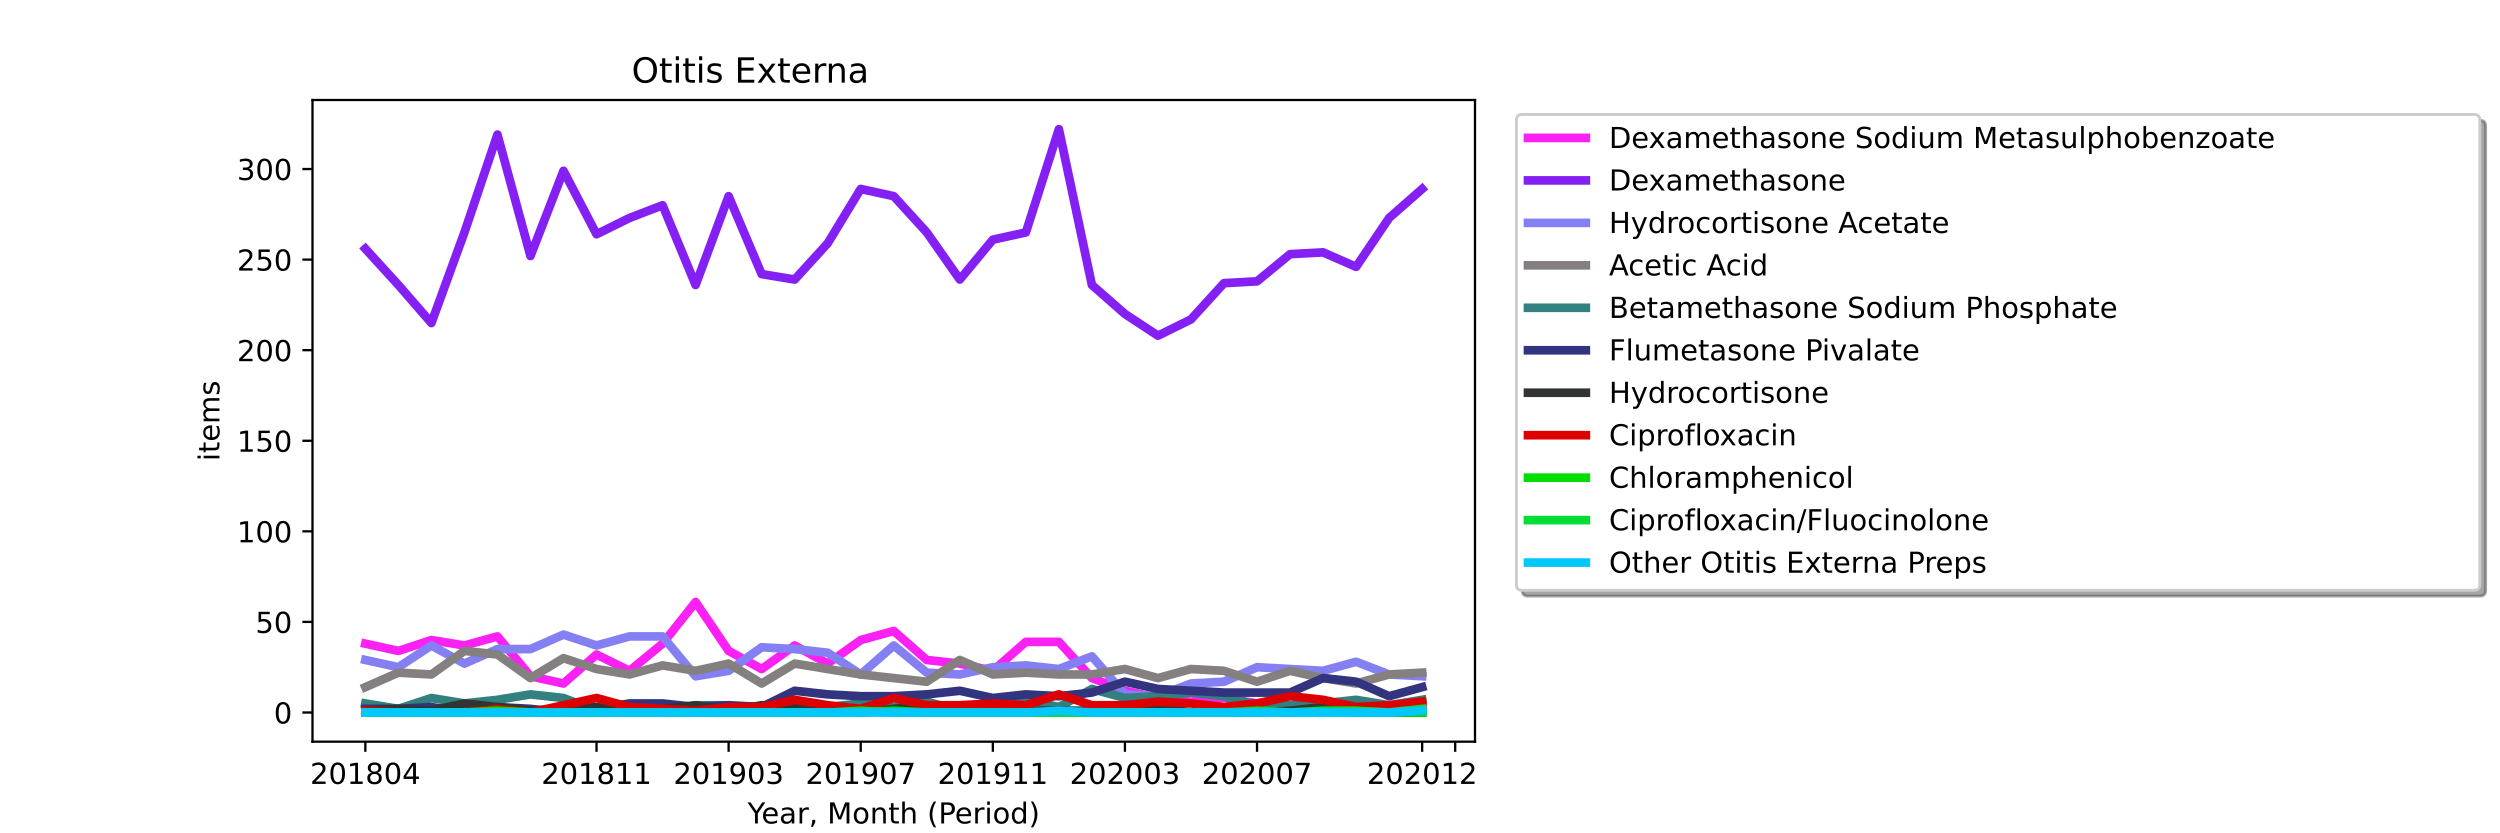 <?xml version="1.0" encoding="utf-8" standalone="no"?>
<!DOCTYPE svg PUBLIC "-//W3C//DTD SVG 1.1//EN"
  "http://www.w3.org/Graphics/SVG/1.1/DTD/svg11.dtd">
<!-- Created with matplotlib (https://matplotlib.org/) -->
<svg height="288pt" version="1.1" viewBox="0 0 864 288" width="864pt" xmlns="http://www.w3.org/2000/svg" xmlns:xlink="http://www.w3.org/1999/xlink">
 <defs>
  <style type="text/css">*{stroke-linecap:butt;stroke-linejoin:round;}</style>
 </defs>
 <g id="figure_1">
  <g id="patch_1">
   <path d="M 0 288 
L 864 288 
L 864 0 
L 0 0 
z
" style="fill:#ffffff;"/>
  </g>
  <g id="axes_1">
   <g id="patch_2">
    <path d="M 108 256.32 
L 509.76 256.32 
L 509.76 34.56 
L 108 34.56 
z
" style="fill:#ffffff;"/>
   </g>
   <g id="matplotlib.axis_1">
    <g id="xtick_1">
     <g id="line2d_1">
      <defs>
       <path d="M 0 0 
L 0 3.5 
" id="m8f11003757" style="stroke:#000000;stroke-width:0.8;"/>
      </defs>
      <g>
       <use style="stroke:#000000;stroke-width:0.8;" x="126.262" xlink:href="#m8f11003757" y="256.32"/>
      </g>
     </g>
     <g id="text_1">
      <!-- 201804 -->
      <g transform="translate(107.174 270.918)scale(0.1 -0.1)">
       <defs>
        <path d="M 19.188 8.297 
L 53.609 8.297 
L 53.609 0 
L 7.328 0 
L 7.328 8.297 
Q 12.938 14.109 22.625 23.891 
Q 32.328 33.688 34.812 36.531 
Q 39.547 41.844 41.422 45.531 
Q 43.312 49.219 43.312 52.781 
Q 43.312 58.594 39.234 62.25 
Q 35.156 65.922 28.609 65.922 
Q 23.969 65.922 18.812 64.312 
Q 13.672 62.703 7.812 59.422 
L 7.812 69.391 
Q 13.766 71.781 18.938 73 
Q 24.125 74.219 28.422 74.219 
Q 39.75 74.219 46.484 68.547 
Q 53.219 62.891 53.219 53.422 
Q 53.219 48.922 51.531 44.891 
Q 49.859 40.875 45.406 35.406 
Q 44.188 33.984 37.641 27.219 
Q 31.109 20.453 19.188 8.297 
z
" id="DejaVuSans-50"/>
        <path d="M 31.781 66.406 
Q 24.172 66.406 20.328 58.906 
Q 16.5 51.422 16.5 36.375 
Q 16.5 21.391 20.328 13.891 
Q 24.172 6.391 31.781 6.391 
Q 39.453 6.391 43.281 13.891 
Q 47.125 21.391 47.125 36.375 
Q 47.125 51.422 43.281 58.906 
Q 39.453 66.406 31.781 66.406 
z
M 31.781 74.219 
Q 44.047 74.219 50.516 64.516 
Q 56.984 54.828 56.984 36.375 
Q 56.984 17.969 50.516 8.266 
Q 44.047 -1.422 31.781 -1.422 
Q 19.531 -1.422 13.062 8.266 
Q 6.594 17.969 6.594 36.375 
Q 6.594 54.828 13.062 64.516 
Q 19.531 74.219 31.781 74.219 
z
" id="DejaVuSans-48"/>
        <path d="M 12.406 8.297 
L 28.516 8.297 
L 28.516 63.922 
L 10.984 60.406 
L 10.984 69.391 
L 28.422 72.906 
L 38.281 72.906 
L 38.281 8.297 
L 54.391 8.297 
L 54.391 0 
L 12.406 0 
z
" id="DejaVuSans-49"/>
        <path d="M 31.781 34.625 
Q 24.75 34.625 20.719 30.859 
Q 16.703 27.094 16.703 20.516 
Q 16.703 13.922 20.719 10.156 
Q 24.75 6.391 31.781 6.391 
Q 38.812 6.391 42.859 10.172 
Q 46.922 13.969 46.922 20.516 
Q 46.922 27.094 42.891 30.859 
Q 38.875 34.625 31.781 34.625 
z
M 21.922 38.812 
Q 15.578 40.375 12.031 44.719 
Q 8.5 49.078 8.5 55.328 
Q 8.5 64.062 14.719 69.141 
Q 20.953 74.219 31.781 74.219 
Q 42.672 74.219 48.875 69.141 
Q 55.078 64.062 55.078 55.328 
Q 55.078 49.078 51.531 44.719 
Q 48 40.375 41.703 38.812 
Q 48.828 37.156 52.797 32.312 
Q 56.781 27.484 56.781 20.516 
Q 56.781 9.906 50.312 4.234 
Q 43.844 -1.422 31.781 -1.422 
Q 19.734 -1.422 13.25 4.234 
Q 6.781 9.906 6.781 20.516 
Q 6.781 27.484 10.781 32.312 
Q 14.797 37.156 21.922 38.812 
z
M 18.312 54.391 
Q 18.312 48.734 21.844 45.562 
Q 25.391 42.391 31.781 42.391 
Q 38.141 42.391 41.719 45.562 
Q 45.312 48.734 45.312 54.391 
Q 45.312 60.062 41.719 63.234 
Q 38.141 66.406 31.781 66.406 
Q 25.391 66.406 21.844 63.234 
Q 18.312 60.062 18.312 54.391 
z
" id="DejaVuSans-56"/>
        <path d="M 37.797 64.312 
L 12.891 25.391 
L 37.797 25.391 
z
M 35.203 72.906 
L 47.609 72.906 
L 47.609 25.391 
L 58.016 25.391 
L 58.016 17.188 
L 47.609 17.188 
L 47.609 0 
L 37.797 0 
L 37.797 17.188 
L 4.891 17.188 
L 4.891 26.703 
z
" id="DejaVuSans-52"/>
       </defs>
       <use xlink:href="#DejaVuSans-50"/>
       <use x="63.623" xlink:href="#DejaVuSans-48"/>
       <use x="127.246" xlink:href="#DejaVuSans-49"/>
       <use x="190.869" xlink:href="#DejaVuSans-56"/>
       <use x="254.492" xlink:href="#DejaVuSans-48"/>
       <use x="318.115" xlink:href="#DejaVuSans-52"/>
      </g>
     </g>
    </g>
    <g id="xtick_2">
     <g id="line2d_2">
      <g>
       <use style="stroke:#000000;stroke-width:0.8;" x="206.157" xlink:href="#m8f11003757" y="256.32"/>
      </g>
     </g>
     <g id="text_2">
      <!-- 201811 -->
      <g transform="translate(187.07 270.918)scale(0.1 -0.1)">
       <use xlink:href="#DejaVuSans-50"/>
       <use x="63.623" xlink:href="#DejaVuSans-48"/>
       <use x="127.246" xlink:href="#DejaVuSans-49"/>
       <use x="190.869" xlink:href="#DejaVuSans-56"/>
       <use x="254.492" xlink:href="#DejaVuSans-49"/>
       <use x="318.115" xlink:href="#DejaVuSans-49"/>
      </g>
     </g>
    </g>
    <g id="xtick_3">
     <g id="line2d_3">
      <g>
       <use style="stroke:#000000;stroke-width:0.8;" x="251.812" xlink:href="#m8f11003757" y="256.32"/>
      </g>
     </g>
     <g id="text_3">
      <!-- 201903 -->
      <g transform="translate(232.724 270.918)scale(0.1 -0.1)">
       <defs>
        <path d="M 10.984 1.516 
L 10.984 10.5 
Q 14.703 8.734 18.5 7.812 
Q 22.312 6.891 25.984 6.891 
Q 35.75 6.891 40.891 13.453 
Q 46.047 20.016 46.781 33.406 
Q 43.953 29.203 39.594 26.953 
Q 35.25 24.703 29.984 24.703 
Q 19.047 24.703 12.672 31.312 
Q 6.297 37.938 6.297 49.422 
Q 6.297 60.641 12.938 67.422 
Q 19.578 74.219 30.609 74.219 
Q 43.266 74.219 49.922 64.516 
Q 56.594 54.828 56.594 36.375 
Q 56.594 19.141 48.406 8.859 
Q 40.234 -1.422 26.422 -1.422 
Q 22.703 -1.422 18.891 -0.688 
Q 15.094 0.047 10.984 1.516 
z
M 30.609 32.422 
Q 37.25 32.422 41.125 36.953 
Q 45.016 41.5 45.016 49.422 
Q 45.016 57.281 41.125 61.844 
Q 37.25 66.406 30.609 66.406 
Q 23.969 66.406 20.094 61.844 
Q 16.219 57.281 16.219 49.422 
Q 16.219 41.5 20.094 36.953 
Q 23.969 32.422 30.609 32.422 
z
" id="DejaVuSans-57"/>
        <path d="M 40.578 39.312 
Q 47.656 37.797 51.625 33 
Q 55.609 28.219 55.609 21.188 
Q 55.609 10.406 48.188 4.484 
Q 40.766 -1.422 27.094 -1.422 
Q 22.516 -1.422 17.656 -0.516 
Q 12.797 0.391 7.625 2.203 
L 7.625 11.719 
Q 11.719 9.328 16.594 8.109 
Q 21.484 6.891 26.812 6.891 
Q 36.078 6.891 40.938 10.547 
Q 45.797 14.203 45.797 21.188 
Q 45.797 27.641 41.281 31.266 
Q 36.766 34.906 28.719 34.906 
L 20.219 34.906 
L 20.219 43.016 
L 29.109 43.016 
Q 36.375 43.016 40.234 45.922 
Q 44.094 48.828 44.094 54.297 
Q 44.094 59.906 40.109 62.906 
Q 36.141 65.922 28.719 65.922 
Q 24.656 65.922 20.016 65.031 
Q 15.375 64.156 9.812 62.312 
L 9.812 71.094 
Q 15.438 72.656 20.344 73.438 
Q 25.25 74.219 29.594 74.219 
Q 40.828 74.219 47.359 69.109 
Q 53.906 64.016 53.906 55.328 
Q 53.906 49.266 50.438 45.094 
Q 46.969 40.922 40.578 39.312 
z
" id="DejaVuSans-51"/>
       </defs>
       <use xlink:href="#DejaVuSans-50"/>
       <use x="63.623" xlink:href="#DejaVuSans-48"/>
       <use x="127.246" xlink:href="#DejaVuSans-49"/>
       <use x="190.869" xlink:href="#DejaVuSans-57"/>
       <use x="254.492" xlink:href="#DejaVuSans-48"/>
       <use x="318.115" xlink:href="#DejaVuSans-51"/>
      </g>
     </g>
    </g>
    <g id="xtick_4">
     <g id="line2d_4">
      <g>
       <use style="stroke:#000000;stroke-width:0.8;" x="297.466" xlink:href="#m8f11003757" y="256.32"/>
      </g>
     </g>
     <g id="text_4">
      <!-- 201907 -->
      <g transform="translate(278.379 270.918)scale(0.1 -0.1)">
       <defs>
        <path d="M 8.203 72.906 
L 55.078 72.906 
L 55.078 68.703 
L 28.609 0 
L 18.312 0 
L 43.219 64.594 
L 8.203 64.594 
z
" id="DejaVuSans-55"/>
       </defs>
       <use xlink:href="#DejaVuSans-50"/>
       <use x="63.623" xlink:href="#DejaVuSans-48"/>
       <use x="127.246" xlink:href="#DejaVuSans-49"/>
       <use x="190.869" xlink:href="#DejaVuSans-57"/>
       <use x="254.492" xlink:href="#DejaVuSans-48"/>
       <use x="318.115" xlink:href="#DejaVuSans-55"/>
      </g>
     </g>
    </g>
    <g id="xtick_5">
     <g id="line2d_5">
      <g>
       <use style="stroke:#000000;stroke-width:0.8;" x="343.121" xlink:href="#m8f11003757" y="256.32"/>
      </g>
     </g>
     <g id="text_5">
      <!-- 201911 -->
      <g transform="translate(324.033 270.918)scale(0.1 -0.1)">
       <use xlink:href="#DejaVuSans-50"/>
       <use x="63.623" xlink:href="#DejaVuSans-48"/>
       <use x="127.246" xlink:href="#DejaVuSans-49"/>
       <use x="190.869" xlink:href="#DejaVuSans-57"/>
       <use x="254.492" xlink:href="#DejaVuSans-49"/>
       <use x="318.115" xlink:href="#DejaVuSans-49"/>
      </g>
     </g>
    </g>
    <g id="xtick_6">
     <g id="line2d_6">
      <g>
       <use style="stroke:#000000;stroke-width:0.8;" x="388.775" xlink:href="#m8f11003757" y="256.32"/>
      </g>
     </g>
     <g id="text_6">
      <!-- 202003 -->
      <g transform="translate(369.688 270.918)scale(0.1 -0.1)">
       <use xlink:href="#DejaVuSans-50"/>
       <use x="63.623" xlink:href="#DejaVuSans-48"/>
       <use x="127.246" xlink:href="#DejaVuSans-50"/>
       <use x="190.869" xlink:href="#DejaVuSans-48"/>
       <use x="254.492" xlink:href="#DejaVuSans-48"/>
       <use x="318.115" xlink:href="#DejaVuSans-51"/>
      </g>
     </g>
    </g>
    <g id="xtick_7">
     <g id="line2d_7">
      <g>
       <use style="stroke:#000000;stroke-width:0.8;" x="434.43" xlink:href="#m8f11003757" y="256.32"/>
      </g>
     </g>
     <g id="text_7">
      <!-- 202007 -->
      <g transform="translate(415.342 270.918)scale(0.1 -0.1)">
       <use xlink:href="#DejaVuSans-50"/>
       <use x="63.623" xlink:href="#DejaVuSans-48"/>
       <use x="127.246" xlink:href="#DejaVuSans-50"/>
       <use x="190.869" xlink:href="#DejaVuSans-48"/>
       <use x="254.492" xlink:href="#DejaVuSans-48"/>
       <use x="318.115" xlink:href="#DejaVuSans-55"/>
      </g>
     </g>
    </g>
    <g id="xtick_8">
     <g id="line2d_8">
      <g>
       <use style="stroke:#000000;stroke-width:0.8;" x="491.498" xlink:href="#m8f11003757" y="256.32"/>
      </g>
     </g>
     <g id="text_8">
      <!-- 202012 -->
      <g transform="translate(472.411 270.918)scale(0.1 -0.1)">
       <use xlink:href="#DejaVuSans-50"/>
       <use x="63.623" xlink:href="#DejaVuSans-48"/>
       <use x="127.246" xlink:href="#DejaVuSans-50"/>
       <use x="190.869" xlink:href="#DejaVuSans-48"/>
       <use x="254.492" xlink:href="#DejaVuSans-49"/>
       <use x="318.115" xlink:href="#DejaVuSans-50"/>
      </g>
     </g>
    </g>
    <g id="xtick_9">
     <g id="line2d_9">
      <g>
       <use style="stroke:#000000;stroke-width:0.8;" x="502.912" xlink:href="#m8f11003757" y="256.32"/>
      </g>
     </g>
    </g>
    <g id="text_9">
     <!-- Year, Month (Period) -->
     <g transform="translate(258.364 284.597)scale(0.1 -0.1)">
      <defs>
       <path d="M -0.203 72.906 
L 10.406 72.906 
L 30.609 42.922 
L 50.688 72.906 
L 61.281 72.906 
L 35.5 34.719 
L 35.5 0 
L 25.594 0 
L 25.594 34.719 
z
" id="DejaVuSans-89"/>
       <path d="M 56.203 29.594 
L 56.203 25.203 
L 14.891 25.203 
Q 15.484 15.922 20.484 11.062 
Q 25.484 6.203 34.422 6.203 
Q 39.594 6.203 44.453 7.469 
Q 49.312 8.734 54.109 11.281 
L 54.109 2.781 
Q 49.266 0.734 44.188 -0.344 
Q 39.109 -1.422 33.891 -1.422 
Q 20.797 -1.422 13.156 6.188 
Q 5.516 13.812 5.516 26.812 
Q 5.516 40.234 12.766 48.109 
Q 20.016 56 32.328 56 
Q 43.359 56 49.781 48.891 
Q 56.203 41.797 56.203 29.594 
z
M 47.219 32.234 
Q 47.125 39.594 43.094 43.984 
Q 39.062 48.391 32.422 48.391 
Q 24.906 48.391 20.391 44.141 
Q 15.875 39.891 15.188 32.172 
z
" id="DejaVuSans-101"/>
       <path d="M 34.281 27.484 
Q 23.391 27.484 19.188 25 
Q 14.984 22.516 14.984 16.5 
Q 14.984 11.719 18.141 8.906 
Q 21.297 6.109 26.703 6.109 
Q 34.188 6.109 38.703 11.406 
Q 43.219 16.703 43.219 25.484 
L 43.219 27.484 
z
M 52.203 31.203 
L 52.203 0 
L 43.219 0 
L 43.219 8.297 
Q 40.141 3.328 35.547 0.953 
Q 30.953 -1.422 24.312 -1.422 
Q 15.922 -1.422 10.953 3.297 
Q 6 8.016 6 15.922 
Q 6 25.141 12.172 29.828 
Q 18.359 34.516 30.609 34.516 
L 43.219 34.516 
L 43.219 35.406 
Q 43.219 41.609 39.141 45 
Q 35.062 48.391 27.688 48.391 
Q 23 48.391 18.547 47.266 
Q 14.109 46.141 10.016 43.891 
L 10.016 52.203 
Q 14.938 54.109 19.578 55.047 
Q 24.219 56 28.609 56 
Q 40.484 56 46.344 49.844 
Q 52.203 43.703 52.203 31.203 
z
" id="DejaVuSans-97"/>
       <path d="M 41.109 46.297 
Q 39.594 47.172 37.812 47.578 
Q 36.031 48 33.891 48 
Q 26.266 48 22.188 43.047 
Q 18.109 38.094 18.109 28.812 
L 18.109 0 
L 9.078 0 
L 9.078 54.688 
L 18.109 54.688 
L 18.109 46.188 
Q 20.953 51.172 25.484 53.578 
Q 30.031 56 36.531 56 
Q 37.453 56 38.578 55.875 
Q 39.703 55.766 41.062 55.516 
z
" id="DejaVuSans-114"/>
       <path d="M 11.719 12.406 
L 22.016 12.406 
L 22.016 4 
L 14.016 -11.625 
L 7.719 -11.625 
L 11.719 4 
z
" id="DejaVuSans-44"/>
       <path id="DejaVuSans-32"/>
       <path d="M 9.812 72.906 
L 24.516 72.906 
L 43.109 23.297 
L 61.812 72.906 
L 76.516 72.906 
L 76.516 0 
L 66.891 0 
L 66.891 64.016 
L 48.094 14.016 
L 38.188 14.016 
L 19.391 64.016 
L 19.391 0 
L 9.812 0 
z
" id="DejaVuSans-77"/>
       <path d="M 30.609 48.391 
Q 23.391 48.391 19.188 42.75 
Q 14.984 37.109 14.984 27.297 
Q 14.984 17.484 19.156 11.844 
Q 23.344 6.203 30.609 6.203 
Q 37.797 6.203 41.984 11.859 
Q 46.188 17.531 46.188 27.297 
Q 46.188 37.016 41.984 42.703 
Q 37.797 48.391 30.609 48.391 
z
M 30.609 56 
Q 42.328 56 49.016 48.375 
Q 55.719 40.766 55.719 27.297 
Q 55.719 13.875 49.016 6.219 
Q 42.328 -1.422 30.609 -1.422 
Q 18.844 -1.422 12.172 6.219 
Q 5.516 13.875 5.516 27.297 
Q 5.516 40.766 12.172 48.375 
Q 18.844 56 30.609 56 
z
" id="DejaVuSans-111"/>
       <path d="M 54.891 33.016 
L 54.891 0 
L 45.906 0 
L 45.906 32.719 
Q 45.906 40.484 42.875 44.328 
Q 39.844 48.188 33.797 48.188 
Q 26.516 48.188 22.312 43.547 
Q 18.109 38.922 18.109 30.906 
L 18.109 0 
L 9.078 0 
L 9.078 54.688 
L 18.109 54.688 
L 18.109 46.188 
Q 21.344 51.125 25.703 53.562 
Q 30.078 56 35.797 56 
Q 45.219 56 50.047 50.172 
Q 54.891 44.344 54.891 33.016 
z
" id="DejaVuSans-110"/>
       <path d="M 18.312 70.219 
L 18.312 54.688 
L 36.812 54.688 
L 36.812 47.703 
L 18.312 47.703 
L 18.312 18.016 
Q 18.312 11.328 20.141 9.422 
Q 21.969 7.516 27.594 7.516 
L 36.812 7.516 
L 36.812 0 
L 27.594 0 
Q 17.188 0 13.234 3.875 
Q 9.281 7.766 9.281 18.016 
L 9.281 47.703 
L 2.688 47.703 
L 2.688 54.688 
L 9.281 54.688 
L 9.281 70.219 
z
" id="DejaVuSans-116"/>
       <path d="M 54.891 33.016 
L 54.891 0 
L 45.906 0 
L 45.906 32.719 
Q 45.906 40.484 42.875 44.328 
Q 39.844 48.188 33.797 48.188 
Q 26.516 48.188 22.312 43.547 
Q 18.109 38.922 18.109 30.906 
L 18.109 0 
L 9.078 0 
L 9.078 75.984 
L 18.109 75.984 
L 18.109 46.188 
Q 21.344 51.125 25.703 53.562 
Q 30.078 56 35.797 56 
Q 45.219 56 50.047 50.172 
Q 54.891 44.344 54.891 33.016 
z
" id="DejaVuSans-104"/>
       <path d="M 31 75.875 
Q 24.469 64.656 21.281 53.656 
Q 18.109 42.672 18.109 31.391 
Q 18.109 20.125 21.312 9.062 
Q 24.516 -2 31 -13.188 
L 23.188 -13.188 
Q 15.875 -1.703 12.234 9.375 
Q 8.594 20.453 8.594 31.391 
Q 8.594 42.281 12.203 53.312 
Q 15.828 64.359 23.188 75.875 
z
" id="DejaVuSans-40"/>
       <path d="M 19.672 64.797 
L 19.672 37.406 
L 32.078 37.406 
Q 38.969 37.406 42.719 40.969 
Q 46.484 44.531 46.484 51.125 
Q 46.484 57.672 42.719 61.234 
Q 38.969 64.797 32.078 64.797 
z
M 9.812 72.906 
L 32.078 72.906 
Q 44.344 72.906 50.609 67.359 
Q 56.891 61.812 56.891 51.125 
Q 56.891 40.328 50.609 34.812 
Q 44.344 29.297 32.078 29.297 
L 19.672 29.297 
L 19.672 0 
L 9.812 0 
z
" id="DejaVuSans-80"/>
       <path d="M 9.422 54.688 
L 18.406 54.688 
L 18.406 0 
L 9.422 0 
z
M 9.422 75.984 
L 18.406 75.984 
L 18.406 64.594 
L 9.422 64.594 
z
" id="DejaVuSans-105"/>
       <path d="M 45.406 46.391 
L 45.406 75.984 
L 54.391 75.984 
L 54.391 0 
L 45.406 0 
L 45.406 8.203 
Q 42.578 3.328 38.25 0.953 
Q 33.938 -1.422 27.875 -1.422 
Q 17.969 -1.422 11.734 6.484 
Q 5.516 14.406 5.516 27.297 
Q 5.516 40.188 11.734 48.094 
Q 17.969 56 27.875 56 
Q 33.938 56 38.25 53.625 
Q 42.578 51.266 45.406 46.391 
z
M 14.797 27.297 
Q 14.797 17.391 18.875 11.75 
Q 22.953 6.109 30.078 6.109 
Q 37.203 6.109 41.297 11.75 
Q 45.406 17.391 45.406 27.297 
Q 45.406 37.203 41.297 42.844 
Q 37.203 48.484 30.078 48.484 
Q 22.953 48.484 18.875 42.844 
Q 14.797 37.203 14.797 27.297 
z
" id="DejaVuSans-100"/>
       <path d="M 8.016 75.875 
L 15.828 75.875 
Q 23.141 64.359 26.781 53.312 
Q 30.422 42.281 30.422 31.391 
Q 30.422 20.453 26.781 9.375 
Q 23.141 -1.703 15.828 -13.188 
L 8.016 -13.188 
Q 14.5 -2 17.703 9.062 
Q 20.906 20.125 20.906 31.391 
Q 20.906 42.672 17.703 53.656 
Q 14.5 64.656 8.016 75.875 
z
" id="DejaVuSans-41"/>
      </defs>
      <use xlink:href="#DejaVuSans-89"/>
      <use x="47.834" xlink:href="#DejaVuSans-101"/>
      <use x="109.357" xlink:href="#DejaVuSans-97"/>
      <use x="170.637" xlink:href="#DejaVuSans-114"/>
      <use x="211.75" xlink:href="#DejaVuSans-44"/>
      <use x="243.537" xlink:href="#DejaVuSans-32"/>
      <use x="275.324" xlink:href="#DejaVuSans-77"/>
      <use x="361.604" xlink:href="#DejaVuSans-111"/>
      <use x="422.785" xlink:href="#DejaVuSans-110"/>
      <use x="486.164" xlink:href="#DejaVuSans-116"/>
      <use x="525.373" xlink:href="#DejaVuSans-104"/>
      <use x="588.752" xlink:href="#DejaVuSans-32"/>
      <use x="620.539" xlink:href="#DejaVuSans-40"/>
      <use x="659.553" xlink:href="#DejaVuSans-80"/>
      <use x="716.23" xlink:href="#DejaVuSans-101"/>
      <use x="777.754" xlink:href="#DejaVuSans-114"/>
      <use x="818.867" xlink:href="#DejaVuSans-105"/>
      <use x="846.65" xlink:href="#DejaVuSans-111"/>
      <use x="907.832" xlink:href="#DejaVuSans-100"/>
      <use x="971.309" xlink:href="#DejaVuSans-41"/>
     </g>
    </g>
   </g>
   <g id="matplotlib.axis_2">
    <g id="ytick_1">
     <g id="line2d_10">
      <defs>
       <path d="M 0 0 
L -3.5 0 
" id="m505825eac8" style="stroke:#000000;stroke-width:0.8;"/>
      </defs>
      <g>
       <use style="stroke:#000000;stroke-width:0.8;" x="108" xlink:href="#m505825eac8" y="246.24"/>
      </g>
     </g>
     <g id="text_10">
      <!-- 0 -->
      <g transform="translate(94.638 250.039)scale(0.1 -0.1)">
       <use xlink:href="#DejaVuSans-48"/>
      </g>
     </g>
    </g>
    <g id="ytick_2">
     <g id="line2d_11">
      <g>
       <use style="stroke:#000000;stroke-width:0.8;" x="108" xlink:href="#m505825eac8" y="214.936"/>
      </g>
     </g>
     <g id="text_11">
      <!-- 50 -->
      <g transform="translate(88.275 218.735)scale(0.1 -0.1)">
       <defs>
        <path d="M 10.797 72.906 
L 49.516 72.906 
L 49.516 64.594 
L 19.828 64.594 
L 19.828 46.734 
Q 21.969 47.469 24.109 47.828 
Q 26.266 48.188 28.422 48.188 
Q 40.625 48.188 47.75 41.5 
Q 54.891 34.812 54.891 23.391 
Q 54.891 11.625 47.562 5.094 
Q 40.234 -1.422 26.906 -1.422 
Q 22.312 -1.422 17.547 -0.641 
Q 12.797 0.141 7.719 1.703 
L 7.719 11.625 
Q 12.109 9.234 16.797 8.062 
Q 21.484 6.891 26.703 6.891 
Q 35.156 6.891 40.078 11.328 
Q 45.016 15.766 45.016 23.391 
Q 45.016 31 40.078 35.438 
Q 35.156 39.891 26.703 39.891 
Q 22.75 39.891 18.812 39.016 
Q 14.891 38.141 10.797 36.281 
z
" id="DejaVuSans-53"/>
       </defs>
       <use xlink:href="#DejaVuSans-53"/>
       <use x="63.623" xlink:href="#DejaVuSans-48"/>
      </g>
     </g>
    </g>
    <g id="ytick_3">
     <g id="line2d_12">
      <g>
       <use style="stroke:#000000;stroke-width:0.8;" x="108" xlink:href="#m505825eac8" y="183.631"/>
      </g>
     </g>
     <g id="text_12">
      <!-- 100 -->
      <g transform="translate(81.912 187.431)scale(0.1 -0.1)">
       <use xlink:href="#DejaVuSans-49"/>
       <use x="63.623" xlink:href="#DejaVuSans-48"/>
       <use x="127.246" xlink:href="#DejaVuSans-48"/>
      </g>
     </g>
    </g>
    <g id="ytick_4">
     <g id="line2d_13">
      <g>
       <use style="stroke:#000000;stroke-width:0.8;" x="108" xlink:href="#m505825eac8" y="152.327"/>
      </g>
     </g>
     <g id="text_13">
      <!-- 150 -->
      <g transform="translate(81.912 156.126)scale(0.1 -0.1)">
       <use xlink:href="#DejaVuSans-49"/>
       <use x="63.623" xlink:href="#DejaVuSans-53"/>
       <use x="127.246" xlink:href="#DejaVuSans-48"/>
      </g>
     </g>
    </g>
    <g id="ytick_5">
     <g id="line2d_14">
      <g>
       <use style="stroke:#000000;stroke-width:0.8;" x="108" xlink:href="#m505825eac8" y="121.023"/>
      </g>
     </g>
     <g id="text_14">
      <!-- 200 -->
      <g transform="translate(81.912 124.822)scale(0.1 -0.1)">
       <use xlink:href="#DejaVuSans-50"/>
       <use x="63.623" xlink:href="#DejaVuSans-48"/>
       <use x="127.246" xlink:href="#DejaVuSans-48"/>
      </g>
     </g>
    </g>
    <g id="ytick_6">
     <g id="line2d_15">
      <g>
       <use style="stroke:#000000;stroke-width:0.8;" x="108" xlink:href="#m505825eac8" y="89.718"/>
      </g>
     </g>
     <g id="text_15">
      <!-- 250 -->
      <g transform="translate(81.912 93.517)scale(0.1 -0.1)">
       <use xlink:href="#DejaVuSans-50"/>
       <use x="63.623" xlink:href="#DejaVuSans-53"/>
       <use x="127.246" xlink:href="#DejaVuSans-48"/>
      </g>
     </g>
    </g>
    <g id="ytick_7">
     <g id="line2d_16">
      <g>
       <use style="stroke:#000000;stroke-width:0.8;" x="108" xlink:href="#m505825eac8" y="58.414"/>
      </g>
     </g>
     <g id="text_16">
      <!-- 300 -->
      <g transform="translate(81.912 62.213)scale(0.1 -0.1)">
       <use xlink:href="#DejaVuSans-51"/>
       <use x="63.623" xlink:href="#DejaVuSans-48"/>
       <use x="127.246" xlink:href="#DejaVuSans-48"/>
      </g>
     </g>
    </g>
    <g id="text_17">
     <!-- items -->
     <g transform="translate(75.833 159.341)rotate(-90)scale(0.1 -0.1)">
      <defs>
       <path d="M 52 44.188 
Q 55.375 50.25 60.062 53.125 
Q 64.75 56 71.094 56 
Q 79.641 56 84.281 50.016 
Q 88.922 44.047 88.922 33.016 
L 88.922 0 
L 79.891 0 
L 79.891 32.719 
Q 79.891 40.578 77.094 44.375 
Q 74.312 48.188 68.609 48.188 
Q 61.625 48.188 57.562 43.547 
Q 53.516 38.922 53.516 30.906 
L 53.516 0 
L 44.484 0 
L 44.484 32.719 
Q 44.484 40.625 41.703 44.406 
Q 38.922 48.188 33.109 48.188 
Q 26.219 48.188 22.156 43.531 
Q 18.109 38.875 18.109 30.906 
L 18.109 0 
L 9.078 0 
L 9.078 54.688 
L 18.109 54.688 
L 18.109 46.188 
Q 21.188 51.219 25.484 53.609 
Q 29.781 56 35.688 56 
Q 41.656 56 45.828 52.969 
Q 50 49.953 52 44.188 
z
" id="DejaVuSans-109"/>
       <path d="M 44.281 53.078 
L 44.281 44.578 
Q 40.484 46.531 36.375 47.5 
Q 32.281 48.484 27.875 48.484 
Q 21.188 48.484 17.844 46.438 
Q 14.5 44.391 14.5 40.281 
Q 14.5 37.156 16.891 35.375 
Q 19.281 33.594 26.516 31.984 
L 29.594 31.297 
Q 39.156 29.25 43.188 25.516 
Q 47.219 21.781 47.219 15.094 
Q 47.219 7.469 41.188 3.016 
Q 35.156 -1.422 24.609 -1.422 
Q 20.219 -1.422 15.453 -0.562 
Q 10.688 0.297 5.422 2 
L 5.422 11.281 
Q 10.406 8.688 15.234 7.391 
Q 20.062 6.109 24.812 6.109 
Q 31.156 6.109 34.562 8.281 
Q 37.984 10.453 37.984 14.406 
Q 37.984 18.062 35.516 20.016 
Q 33.062 21.969 24.703 23.781 
L 21.578 24.516 
Q 13.234 26.266 9.516 29.906 
Q 5.812 33.547 5.812 39.891 
Q 5.812 47.609 11.281 51.797 
Q 16.75 56 26.812 56 
Q 31.781 56 36.172 55.266 
Q 40.578 54.547 44.281 53.078 
z
" id="DejaVuSans-115"/>
      </defs>
      <use xlink:href="#DejaVuSans-105"/>
      <use x="27.783" xlink:href="#DejaVuSans-116"/>
      <use x="66.992" xlink:href="#DejaVuSans-101"/>
      <use x="128.516" xlink:href="#DejaVuSans-109"/>
      <use x="225.928" xlink:href="#DejaVuSans-115"/>
     </g>
    </g>
   </g>
   <g id="line2d_17">
    <path clip-path="url(#p22415da215)" d="M 126.262 222.449 
L 137.675 224.953 
L 149.089 221.197 
L 160.503 223.075 
L 171.916 219.944 
L 183.33 233.718 
L 194.744 236.223 
L 206.157 226.205 
L 217.571 231.84 
L 228.985 222.449 
L 240.398 208.049 
L 251.812 224.953 
L 263.225 231.214 
L 274.639 223.075 
L 286.053 229.336 
L 297.466 221.197 
L 308.88 218.066 
L 320.294 228.083 
L 331.707 229.336 
L 343.121 231.84 
L 354.535 221.823 
L 365.948 221.823 
L 377.362 234.344 
L 388.775 238.727 
L 400.189 241.231 
L 411.603 242.483 
L 423.016 241.231 
L 434.43 243.11 
L 445.844 244.362 
L 457.257 243.736 
L 468.671 244.362 
L 480.085 246.24 
L 491.498 243.736 
" style="fill:none;stroke:#fb20f3;stroke-linecap:square;stroke-width:3;"/>
   </g>
   <g id="line2d_18">
    <path clip-path="url(#p22415da215)" d="M 126.262 85.962 
L 137.675 98.483 
L 149.089 111.631 
L 160.503 80.327 
L 171.916 46.518 
L 183.33 88.466 
L 194.744 59.04 
L 206.157 80.953 
L 217.571 75.318 
L 228.985 70.936 
L 240.398 98.483 
L 251.812 67.805 
L 263.225 94.727 
L 274.639 96.605 
L 286.053 84.083 
L 297.466 65.301 
L 308.88 67.805 
L 320.294 80.327 
L 331.707 96.605 
L 343.121 82.831 
L 354.535 80.327 
L 365.948 44.64 
L 377.362 98.483 
L 388.775 108.501 
L 400.189 116.014 
L 411.603 110.379 
L 423.016 97.857 
L 434.43 97.231 
L 445.844 87.84 
L 457.257 87.214 
L 468.671 92.223 
L 480.085 75.318 
L 491.498 65.301 
" style="fill:none;stroke:#8420f3;stroke-linecap:square;stroke-width:3;"/>
   </g>
   <g id="line2d_19">
    <path clip-path="url(#p22415da215)" d="M 126.262 228.083 
L 137.675 230.588 
L 149.089 223.075 
L 160.503 229.336 
L 171.916 224.327 
L 183.33 224.327 
L 194.744 219.318 
L 206.157 223.075 
L 217.571 219.944 
L 228.985 219.944 
L 240.398 233.718 
L 251.812 231.84 
L 263.225 223.701 
L 274.639 224.327 
L 286.053 225.579 
L 297.466 233.092 
L 308.88 223.075 
L 320.294 232.466 
L 331.707 233.092 
L 343.121 230.588 
L 354.535 229.962 
L 365.948 231.214 
L 377.362 226.831 
L 388.775 239.979 
L 400.189 240.605 
L 411.603 236.223 
L 423.016 235.597 
L 434.43 230.588 
L 445.844 231.214 
L 457.257 231.84 
L 468.671 228.71 
L 480.085 233.092 
L 491.498 233.718 
" style="fill:none;stroke:#8480f3;stroke-linecap:square;stroke-width:3;"/>
   </g>
   <g id="line2d_20">
    <path clip-path="url(#p22415da215)" d="M 126.262 237.475 
L 137.675 232.466 
L 149.089 233.092 
L 160.503 224.953 
L 171.916 226.205 
L 183.33 234.344 
L 194.744 227.457 
L 206.157 231.214 
L 217.571 233.092 
L 228.985 229.962 
L 240.398 231.84 
L 251.812 229.336 
L 263.225 236.223 
L 274.639 229.336 
L 286.053 231.214 
L 297.466 233.092 
L 308.88 234.344 
L 320.294 235.597 
L 331.707 228.083 
L 343.121 233.092 
L 354.535 232.466 
L 365.948 233.092 
L 377.362 233.092 
L 388.775 231.214 
L 400.189 234.344 
L 411.603 231.214 
L 423.016 231.84 
L 434.43 235.597 
L 445.844 231.84 
L 457.257 234.344 
L 468.671 236.223 
L 480.085 233.092 
L 491.498 232.466 
" style="fill:none;stroke:#84807f;stroke-linecap:square;stroke-width:3;"/>
   </g>
   <g id="line2d_21">
    <path clip-path="url(#p22415da215)" d="M 126.262 243.11 
L 137.675 244.988 
L 149.089 241.231 
L 160.503 243.11 
L 171.916 241.857 
L 183.33 239.979 
L 194.744 241.231 
L 206.157 245.614 
L 217.571 245.614 
L 228.985 246.24 
L 240.398 243.736 
L 251.812 243.736 
L 263.225 245.614 
L 274.639 243.11 
L 286.053 244.362 
L 297.466 243.11 
L 308.88 244.362 
L 320.294 242.483 
L 331.707 245.614 
L 343.121 243.11 
L 354.535 241.857 
L 365.948 244.362 
L 377.362 238.101 
L 388.775 241.231 
L 400.189 240.605 
L 411.603 239.353 
L 423.016 240.605 
L 434.43 243.736 
L 445.844 243.736 
L 457.257 243.11 
L 468.671 241.857 
L 480.085 243.736 
L 491.498 241.857 
" style="fill:none;stroke:#32807f;stroke-linecap:square;stroke-width:3;"/>
   </g>
   <g id="line2d_22">
    <path clip-path="url(#p22415da215)" d="M 126.262 244.988 
L 137.675 244.988 
L 149.089 244.362 
L 160.503 246.24 
L 171.916 244.362 
L 183.33 244.988 
L 194.744 246.24 
L 206.157 244.988 
L 217.571 243.11 
L 228.985 243.11 
L 240.398 244.362 
L 251.812 243.736 
L 263.225 244.362 
L 274.639 238.727 
L 286.053 239.979 
L 297.466 240.605 
L 308.88 240.605 
L 320.294 239.979 
L 331.707 238.727 
L 343.121 241.231 
L 354.535 239.979 
L 365.948 240.605 
L 377.362 239.353 
L 388.775 235.597 
L 400.189 238.101 
L 411.603 238.727 
L 423.016 239.353 
L 434.43 239.353 
L 445.844 239.353 
L 457.257 234.344 
L 468.671 235.597 
L 480.085 240.605 
L 491.498 237.475 
" style="fill:none;stroke:#32347f;stroke-linecap:square;stroke-width:3;"/>
   </g>
   <g id="line2d_23">
    <path clip-path="url(#p22415da215)" d="M 126.262 245.614 
L 137.675 244.988 
L 149.089 245.614 
L 160.503 243.11 
L 171.916 244.362 
L 183.33 245.614 
L 194.744 244.988 
L 206.157 244.362 
L 217.571 245.614 
L 228.985 244.988 
L 240.398 243.736 
L 251.812 245.614 
L 263.225 243.736 
L 274.639 244.362 
L 286.053 244.988 
L 297.466 246.24 
L 308.88 244.988 
L 320.294 243.736 
L 331.707 244.362 
L 343.121 244.988 
L 354.535 245.614 
L 365.948 245.614 
L 377.362 245.614 
L 388.775 243.736 
L 400.189 244.362 
L 411.603 246.24 
L 423.016 246.24 
L 434.43 246.24 
L 445.844 245.614 
L 457.257 244.362 
L 468.671 246.24 
L 480.085 246.24 
L 491.498 246.24 
" style="fill:none;stroke:#323433;stroke-linecap:square;stroke-width:3;"/>
   </g>
   <g id="line2d_24">
    <path clip-path="url(#p22415da215)" d="M 126.262 245.614 
L 137.675 246.24 
L 149.089 246.24 
L 160.503 246.24 
L 171.916 244.988 
L 183.33 246.24 
L 194.744 243.736 
L 206.157 241.231 
L 217.571 244.362 
L 228.985 244.988 
L 240.398 245.614 
L 251.812 244.362 
L 263.225 244.362 
L 274.639 241.857 
L 286.053 243.736 
L 297.466 244.988 
L 308.88 241.231 
L 320.294 243.736 
L 331.707 243.736 
L 343.121 243.11 
L 354.535 243.736 
L 365.948 239.979 
L 377.362 243.736 
L 388.775 243.736 
L 400.189 242.483 
L 411.603 243.11 
L 423.016 244.362 
L 434.43 243.11 
L 445.844 240.605 
L 457.257 241.857 
L 468.671 244.362 
L 480.085 243.736 
L 491.498 242.483 
" style="fill:none;stroke:#dd0000;stroke-linecap:square;stroke-width:3;"/>
   </g>
   <g id="line2d_25">
    <path clip-path="url(#p22415da215)" d="M 126.262 246.24 
L 137.675 246.24 
L 149.089 246.24 
L 160.503 246.24 
L 171.916 245.614 
L 183.33 246.24 
L 194.744 246.24 
L 206.157 246.24 
L 217.571 246.24 
L 228.985 246.24 
L 240.398 246.24 
L 251.812 246.24 
L 263.225 246.24 
L 274.639 246.24 
L 286.053 246.24 
L 297.466 246.24 
L 308.88 245.614 
L 320.294 246.24 
L 331.707 246.24 
L 343.121 246.24 
L 354.535 246.24 
L 365.948 246.24 
L 377.362 246.24 
L 388.775 246.24 
L 400.189 246.24 
L 411.603 246.24 
L 423.016 246.24 
L 434.43 246.24 
L 445.844 246.24 
L 457.257 246.24 
L 468.671 246.24 
L 480.085 246.24 
L 491.498 246.24 
" style="fill:none;stroke:#00dd00;stroke-linecap:square;stroke-width:3;"/>
   </g>
   <g id="line2d_26">
    <path clip-path="url(#p22415da215)" d="M 126.262 246.24 
L 137.675 246.24 
L 149.089 246.24 
L 160.503 246.24 
L 171.916 246.24 
L 183.33 246.24 
L 194.744 246.24 
L 206.157 246.24 
L 217.571 246.24 
L 228.985 246.24 
L 240.398 246.24 
L 251.812 246.24 
L 263.225 246.24 
L 274.639 246.24 
L 286.053 246.24 
L 297.466 245.614 
L 308.88 246.24 
L 320.294 246.24 
L 331.707 246.24 
L 343.121 246.24 
L 354.535 246.24 
L 365.948 246.24 
L 377.362 246.24 
L 388.775 246.24 
L 400.189 246.24 
L 411.603 246.24 
L 423.016 246.24 
L 434.43 245.614 
L 445.844 246.24 
L 457.257 245.614 
L 468.671 245.614 
L 480.085 246.24 
L 491.498 244.988 
" style="fill:none;stroke:#00dd33;stroke-linecap:square;stroke-width:3;"/>
   </g>
   <g id="line2d_27">
    <path clip-path="url(#p22415da215)" d="M 126.262 246.24 
L 137.675 246.24 
L 149.089 246.24 
L 160.503 246.24 
L 171.916 246.24 
L 183.33 246.24 
L 194.744 246.24 
L 206.157 246.24 
L 217.571 246.24 
L 228.985 246.24 
L 240.398 246.24 
L 251.812 246.24 
L 263.225 246.24 
L 274.639 246.24 
L 286.053 246.24 
L 297.466 246.24 
L 308.88 246.24 
L 320.294 246.24 
L 331.707 246.24 
L 343.121 246.24 
L 354.535 246.24 
L 365.948 245.614 
L 377.362 246.24 
L 388.775 246.24 
L 400.189 246.24 
L 411.603 246.24 
L 423.016 246.24 
L 434.43 246.24 
L 445.844 246.24 
L 457.257 246.24 
L 468.671 246.24 
L 480.085 246.24 
L 491.498 245.614 
" style="fill:none;stroke:#00c8fa;stroke-linecap:square;stroke-width:3;"/>
   </g>
   <g id="patch_3">
    <path d="M 108 256.32 
L 108 34.56 
" style="fill:none;stroke:#000000;stroke-linecap:square;stroke-linejoin:miter;stroke-width:0.8;"/>
   </g>
   <g id="patch_4">
    <path d="M 509.76 256.32 
L 509.76 34.56 
" style="fill:none;stroke:#000000;stroke-linecap:square;stroke-linejoin:miter;stroke-width:0.8;"/>
   </g>
   <g id="patch_5">
    <path d="M 108 256.32 
L 509.76 256.32 
" style="fill:none;stroke:#000000;stroke-linecap:square;stroke-linejoin:miter;stroke-width:0.8;"/>
   </g>
   <g id="patch_6">
    <path d="M 108 34.56 
L 509.76 34.56 
" style="fill:none;stroke:#000000;stroke-linecap:square;stroke-linejoin:miter;stroke-width:0.8;"/>
   </g>
   <g id="text_18">
    <!-- Otitis Externa                           -->
    <g transform="translate(218.28 28.56)scale(0.12 -0.12)">
     <defs>
      <path d="M 39.406 66.219 
Q 28.656 66.219 22.328 58.203 
Q 16.016 50.203 16.016 36.375 
Q 16.016 22.609 22.328 14.594 
Q 28.656 6.594 39.406 6.594 
Q 50.141 6.594 56.422 14.594 
Q 62.703 22.609 62.703 36.375 
Q 62.703 50.203 56.422 58.203 
Q 50.141 66.219 39.406 66.219 
z
M 39.406 74.219 
Q 54.734 74.219 63.906 63.938 
Q 73.094 53.656 73.094 36.375 
Q 73.094 19.141 63.906 8.859 
Q 54.734 -1.422 39.406 -1.422 
Q 24.031 -1.422 14.812 8.828 
Q 5.609 19.094 5.609 36.375 
Q 5.609 53.656 14.812 63.938 
Q 24.031 74.219 39.406 74.219 
z
" id="DejaVuSans-79"/>
      <path d="M 9.812 72.906 
L 55.906 72.906 
L 55.906 64.594 
L 19.672 64.594 
L 19.672 43.016 
L 54.391 43.016 
L 54.391 34.719 
L 19.672 34.719 
L 19.672 8.297 
L 56.781 8.297 
L 56.781 0 
L 9.812 0 
z
" id="DejaVuSans-69"/>
      <path d="M 54.891 54.688 
L 35.109 28.078 
L 55.906 0 
L 45.312 0 
L 29.391 21.484 
L 13.484 0 
L 2.875 0 
L 24.125 28.609 
L 4.688 54.688 
L 15.281 54.688 
L 29.781 35.203 
L 44.281 54.688 
z
" id="DejaVuSans-120"/>
     </defs>
     <use xlink:href="#DejaVuSans-79"/>
     <use x="78.711" xlink:href="#DejaVuSans-116"/>
     <use x="117.92" xlink:href="#DejaVuSans-105"/>
     <use x="145.703" xlink:href="#DejaVuSans-116"/>
     <use x="184.912" xlink:href="#DejaVuSans-105"/>
     <use x="212.695" xlink:href="#DejaVuSans-115"/>
     <use x="264.795" xlink:href="#DejaVuSans-32"/>
     <use x="296.582" xlink:href="#DejaVuSans-69"/>
     <use x="359.766" xlink:href="#DejaVuSans-120"/>
     <use x="418.945" xlink:href="#DejaVuSans-116"/>
     <use x="458.154" xlink:href="#DejaVuSans-101"/>
     <use x="519.678" xlink:href="#DejaVuSans-114"/>
     <use x="559.041" xlink:href="#DejaVuSans-110"/>
     <use x="622.42" xlink:href="#DejaVuSans-97"/>
     <use x="683.699" xlink:href="#DejaVuSans-32"/>
     <use x="715.486" xlink:href="#DejaVuSans-32"/>
     <use x="747.273" xlink:href="#DejaVuSans-32"/>
     <use x="779.061" xlink:href="#DejaVuSans-32"/>
     <use x="810.848" xlink:href="#DejaVuSans-32"/>
     <use x="842.635" xlink:href="#DejaVuSans-32"/>
     <use x="874.422" xlink:href="#DejaVuSans-32"/>
     <use x="906.209" xlink:href="#DejaVuSans-32"/>
     <use x="937.996" xlink:href="#DejaVuSans-32"/>
     <use x="969.783" xlink:href="#DejaVuSans-32"/>
     <use x="1001.57" xlink:href="#DejaVuSans-32"/>
     <use x="1033.357" xlink:href="#DejaVuSans-32"/>
     <use x="1065.145" xlink:href="#DejaVuSans-32"/>
     <use x="1096.932" xlink:href="#DejaVuSans-32"/>
     <use x="1128.719" xlink:href="#DejaVuSans-32"/>
     <use x="1160.506" xlink:href="#DejaVuSans-32"/>
     <use x="1192.293" xlink:href="#DejaVuSans-32"/>
     <use x="1224.08" xlink:href="#DejaVuSans-32"/>
     <use x="1255.867" xlink:href="#DejaVuSans-32"/>
     <use x="1287.654" xlink:href="#DejaVuSans-32"/>
     <use x="1319.441" xlink:href="#DejaVuSans-32"/>
     <use x="1351.229" xlink:href="#DejaVuSans-32"/>
     <use x="1383.016" xlink:href="#DejaVuSans-32"/>
     <use x="1414.803" xlink:href="#DejaVuSans-32"/>
     <use x="1446.59" xlink:href="#DejaVuSans-32"/>
     <use x="1478.377" xlink:href="#DejaVuSans-32"/>
    </g>
   </g>
   <g id="legend_1">
    <g id="patch_7">
     <path d="M 528.072 206.019 
L 857.032 206.019 
Q 859.032 206.019 859.032 204.019 
L 859.032 43.56 
Q 859.032 41.56 857.032 41.56 
L 528.072 41.56 
Q 526.072 41.56 526.072 43.56 
L 526.072 204.019 
Q 526.072 206.019 528.072 206.019 
z
" style="fill:#4c4c4c;opacity:0.5;stroke:#4c4c4c;stroke-linejoin:miter;"/>
    </g>
    <g id="patch_8">
     <path d="M 526.072 204.019 
L 855.032 204.019 
Q 857.032 204.019 857.032 202.019 
L 857.032 41.56 
Q 857.032 39.56 855.032 39.56 
L 526.072 39.56 
Q 524.072 39.56 524.072 41.56 
L 524.072 202.019 
Q 524.072 204.019 526.072 204.019 
z
" style="fill:#ffffff;stroke:#cccccc;stroke-linejoin:miter;"/>
    </g>
    <g id="line2d_28">
     <path d="M 528.072 47.658 
L 548.072 47.658 
" style="fill:none;stroke:#fb20f3;stroke-linecap:square;stroke-width:3;"/>
    </g>
    <g id="line2d_29"/>
    <g id="text_19">
     <!-- Dexamethasone Sodium Metasulphobenzoate                      -->
     <g transform="translate(556.072 51.158)scale(0.1 -0.1)">
      <defs>
       <path d="M 19.672 64.797 
L 19.672 8.109 
L 31.594 8.109 
Q 46.688 8.109 53.688 14.938 
Q 60.688 21.781 60.688 36.531 
Q 60.688 51.172 53.688 57.984 
Q 46.688 64.797 31.594 64.797 
z
M 9.812 72.906 
L 30.078 72.906 
Q 51.266 72.906 61.172 64.094 
Q 71.094 55.281 71.094 36.531 
Q 71.094 17.672 61.125 8.828 
Q 51.172 0 30.078 0 
L 9.812 0 
z
" id="DejaVuSans-68"/>
       <path d="M 53.516 70.516 
L 53.516 60.891 
Q 47.906 63.578 42.922 64.891 
Q 37.938 66.219 33.297 66.219 
Q 25.25 66.219 20.875 63.094 
Q 16.5 59.969 16.5 54.203 
Q 16.5 49.359 19.406 46.891 
Q 22.312 44.438 30.422 42.922 
L 36.375 41.703 
Q 47.406 39.594 52.656 34.297 
Q 57.906 29 57.906 20.125 
Q 57.906 9.516 50.797 4.047 
Q 43.703 -1.422 29.984 -1.422 
Q 24.812 -1.422 18.969 -0.25 
Q 13.141 0.922 6.891 3.219 
L 6.891 13.375 
Q 12.891 10.016 18.656 8.297 
Q 24.422 6.594 29.984 6.594 
Q 38.422 6.594 43.016 9.906 
Q 47.609 13.234 47.609 19.391 
Q 47.609 24.75 44.312 27.781 
Q 41.016 30.812 33.5 32.328 
L 27.484 33.5 
Q 16.453 35.688 11.516 40.375 
Q 6.594 45.062 6.594 53.422 
Q 6.594 63.094 13.406 68.656 
Q 20.219 74.219 32.172 74.219 
Q 37.312 74.219 42.625 73.281 
Q 47.953 72.359 53.516 70.516 
z
" id="DejaVuSans-83"/>
       <path d="M 8.5 21.578 
L 8.5 54.688 
L 17.484 54.688 
L 17.484 21.922 
Q 17.484 14.156 20.5 10.266 
Q 23.531 6.391 29.594 6.391 
Q 36.859 6.391 41.078 11.031 
Q 45.312 15.672 45.312 23.688 
L 45.312 54.688 
L 54.297 54.688 
L 54.297 0 
L 45.312 0 
L 45.312 8.406 
Q 42.047 3.422 37.719 1 
Q 33.406 -1.422 27.688 -1.422 
Q 18.266 -1.422 13.375 4.438 
Q 8.5 10.297 8.5 21.578 
z
M 31.109 56 
z
" id="DejaVuSans-117"/>
       <path d="M 9.422 75.984 
L 18.406 75.984 
L 18.406 0 
L 9.422 0 
z
" id="DejaVuSans-108"/>
       <path d="M 18.109 8.203 
L 18.109 -20.797 
L 9.078 -20.797 
L 9.078 54.688 
L 18.109 54.688 
L 18.109 46.391 
Q 20.953 51.266 25.266 53.625 
Q 29.594 56 35.594 56 
Q 45.562 56 51.781 48.094 
Q 58.016 40.188 58.016 27.297 
Q 58.016 14.406 51.781 6.484 
Q 45.562 -1.422 35.594 -1.422 
Q 29.594 -1.422 25.266 0.953 
Q 20.953 3.328 18.109 8.203 
z
M 48.688 27.297 
Q 48.688 37.203 44.609 42.844 
Q 40.531 48.484 33.406 48.484 
Q 26.266 48.484 22.188 42.844 
Q 18.109 37.203 18.109 27.297 
Q 18.109 17.391 22.188 11.75 
Q 26.266 6.109 33.406 6.109 
Q 40.531 6.109 44.609 11.75 
Q 48.688 17.391 48.688 27.297 
z
" id="DejaVuSans-112"/>
       <path d="M 48.688 27.297 
Q 48.688 37.203 44.609 42.844 
Q 40.531 48.484 33.406 48.484 
Q 26.266 48.484 22.188 42.844 
Q 18.109 37.203 18.109 27.297 
Q 18.109 17.391 22.188 11.75 
Q 26.266 6.109 33.406 6.109 
Q 40.531 6.109 44.609 11.75 
Q 48.688 17.391 48.688 27.297 
z
M 18.109 46.391 
Q 20.953 51.266 25.266 53.625 
Q 29.594 56 35.594 56 
Q 45.562 56 51.781 48.094 
Q 58.016 40.188 58.016 27.297 
Q 58.016 14.406 51.781 6.484 
Q 45.562 -1.422 35.594 -1.422 
Q 29.594 -1.422 25.266 0.953 
Q 20.953 3.328 18.109 8.203 
L 18.109 0 
L 9.078 0 
L 9.078 75.984 
L 18.109 75.984 
z
" id="DejaVuSans-98"/>
       <path d="M 5.516 54.688 
L 48.188 54.688 
L 48.188 46.484 
L 14.406 7.172 
L 48.188 7.172 
L 48.188 0 
L 4.297 0 
L 4.297 8.203 
L 38.094 47.516 
L 5.516 47.516 
z
" id="DejaVuSans-122"/>
      </defs>
      <use xlink:href="#DejaVuSans-68"/>
      <use x="77.002" xlink:href="#DejaVuSans-101"/>
      <use x="136.775" xlink:href="#DejaVuSans-120"/>
      <use x="195.955" xlink:href="#DejaVuSans-97"/>
      <use x="257.234" xlink:href="#DejaVuSans-109"/>
      <use x="354.646" xlink:href="#DejaVuSans-101"/>
      <use x="416.17" xlink:href="#DejaVuSans-116"/>
      <use x="455.379" xlink:href="#DejaVuSans-104"/>
      <use x="518.758" xlink:href="#DejaVuSans-97"/>
      <use x="580.037" xlink:href="#DejaVuSans-115"/>
      <use x="632.137" xlink:href="#DejaVuSans-111"/>
      <use x="693.318" xlink:href="#DejaVuSans-110"/>
      <use x="756.697" xlink:href="#DejaVuSans-101"/>
      <use x="818.221" xlink:href="#DejaVuSans-32"/>
      <use x="850.008" xlink:href="#DejaVuSans-83"/>
      <use x="913.484" xlink:href="#DejaVuSans-111"/>
      <use x="974.666" xlink:href="#DejaVuSans-100"/>
      <use x="1038.143" xlink:href="#DejaVuSans-105"/>
      <use x="1065.926" xlink:href="#DejaVuSans-117"/>
      <use x="1129.305" xlink:href="#DejaVuSans-109"/>
      <use x="1226.717" xlink:href="#DejaVuSans-32"/>
      <use x="1258.504" xlink:href="#DejaVuSans-77"/>
      <use x="1344.783" xlink:href="#DejaVuSans-101"/>
      <use x="1406.307" xlink:href="#DejaVuSans-116"/>
      <use x="1445.516" xlink:href="#DejaVuSans-97"/>
      <use x="1506.795" xlink:href="#DejaVuSans-115"/>
      <use x="1558.895" xlink:href="#DejaVuSans-117"/>
      <use x="1622.273" xlink:href="#DejaVuSans-108"/>
      <use x="1650.057" xlink:href="#DejaVuSans-112"/>
      <use x="1713.533" xlink:href="#DejaVuSans-104"/>
      <use x="1776.912" xlink:href="#DejaVuSans-111"/>
      <use x="1838.094" xlink:href="#DejaVuSans-98"/>
      <use x="1901.57" xlink:href="#DejaVuSans-101"/>
      <use x="1963.094" xlink:href="#DejaVuSans-110"/>
      <use x="2026.473" xlink:href="#DejaVuSans-122"/>
      <use x="2078.963" xlink:href="#DejaVuSans-111"/>
      <use x="2140.145" xlink:href="#DejaVuSans-97"/>
      <use x="2201.424" xlink:href="#DejaVuSans-116"/>
      <use x="2240.633" xlink:href="#DejaVuSans-101"/>
      <use x="2302.156" xlink:href="#DejaVuSans-32"/>
      <use x="2333.943" xlink:href="#DejaVuSans-32"/>
      <use x="2365.73" xlink:href="#DejaVuSans-32"/>
      <use x="2397.518" xlink:href="#DejaVuSans-32"/>
      <use x="2429.305" xlink:href="#DejaVuSans-32"/>
      <use x="2461.092" xlink:href="#DejaVuSans-32"/>
      <use x="2492.879" xlink:href="#DejaVuSans-32"/>
      <use x="2524.666" xlink:href="#DejaVuSans-32"/>
      <use x="2556.453" xlink:href="#DejaVuSans-32"/>
      <use x="2588.24" xlink:href="#DejaVuSans-32"/>
      <use x="2620.027" xlink:href="#DejaVuSans-32"/>
      <use x="2651.814" xlink:href="#DejaVuSans-32"/>
      <use x="2683.602" xlink:href="#DejaVuSans-32"/>
      <use x="2715.389" xlink:href="#DejaVuSans-32"/>
      <use x="2747.176" xlink:href="#DejaVuSans-32"/>
      <use x="2778.963" xlink:href="#DejaVuSans-32"/>
      <use x="2810.75" xlink:href="#DejaVuSans-32"/>
      <use x="2842.537" xlink:href="#DejaVuSans-32"/>
      <use x="2874.324" xlink:href="#DejaVuSans-32"/>
      <use x="2906.111" xlink:href="#DejaVuSans-32"/>
      <use x="2937.898" xlink:href="#DejaVuSans-32"/>
     </g>
    </g>
    <g id="line2d_30">
     <path d="M 528.072 62.337 
L 548.072 62.337 
" style="fill:none;stroke:#8420f3;stroke-linecap:square;stroke-width:3;"/>
    </g>
    <g id="line2d_31"/>
    <g id="text_20">
     <!-- Dexamethasone                                                -->
     <g transform="translate(556.072 65.837)scale(0.1 -0.1)">
      <use xlink:href="#DejaVuSans-68"/>
      <use x="77.002" xlink:href="#DejaVuSans-101"/>
      <use x="136.775" xlink:href="#DejaVuSans-120"/>
      <use x="195.955" xlink:href="#DejaVuSans-97"/>
      <use x="257.234" xlink:href="#DejaVuSans-109"/>
      <use x="354.646" xlink:href="#DejaVuSans-101"/>
      <use x="416.17" xlink:href="#DejaVuSans-116"/>
      <use x="455.379" xlink:href="#DejaVuSans-104"/>
      <use x="518.758" xlink:href="#DejaVuSans-97"/>
      <use x="580.037" xlink:href="#DejaVuSans-115"/>
      <use x="632.137" xlink:href="#DejaVuSans-111"/>
      <use x="693.318" xlink:href="#DejaVuSans-110"/>
      <use x="756.697" xlink:href="#DejaVuSans-101"/>
      <use x="818.221" xlink:href="#DejaVuSans-32"/>
      <use x="850.008" xlink:href="#DejaVuSans-32"/>
      <use x="881.795" xlink:href="#DejaVuSans-32"/>
      <use x="913.582" xlink:href="#DejaVuSans-32"/>
      <use x="945.369" xlink:href="#DejaVuSans-32"/>
      <use x="977.156" xlink:href="#DejaVuSans-32"/>
      <use x="1008.943" xlink:href="#DejaVuSans-32"/>
      <use x="1040.73" xlink:href="#DejaVuSans-32"/>
      <use x="1072.518" xlink:href="#DejaVuSans-32"/>
      <use x="1104.305" xlink:href="#DejaVuSans-32"/>
      <use x="1136.092" xlink:href="#DejaVuSans-32"/>
      <use x="1167.879" xlink:href="#DejaVuSans-32"/>
      <use x="1199.666" xlink:href="#DejaVuSans-32"/>
      <use x="1231.453" xlink:href="#DejaVuSans-32"/>
      <use x="1263.24" xlink:href="#DejaVuSans-32"/>
      <use x="1295.027" xlink:href="#DejaVuSans-32"/>
      <use x="1326.814" xlink:href="#DejaVuSans-32"/>
      <use x="1358.602" xlink:href="#DejaVuSans-32"/>
      <use x="1390.389" xlink:href="#DejaVuSans-32"/>
      <use x="1422.176" xlink:href="#DejaVuSans-32"/>
      <use x="1453.963" xlink:href="#DejaVuSans-32"/>
      <use x="1485.75" xlink:href="#DejaVuSans-32"/>
      <use x="1517.537" xlink:href="#DejaVuSans-32"/>
      <use x="1549.324" xlink:href="#DejaVuSans-32"/>
      <use x="1581.111" xlink:href="#DejaVuSans-32"/>
      <use x="1612.898" xlink:href="#DejaVuSans-32"/>
      <use x="1644.686" xlink:href="#DejaVuSans-32"/>
      <use x="1676.473" xlink:href="#DejaVuSans-32"/>
      <use x="1708.26" xlink:href="#DejaVuSans-32"/>
      <use x="1740.047" xlink:href="#DejaVuSans-32"/>
      <use x="1771.834" xlink:href="#DejaVuSans-32"/>
      <use x="1803.621" xlink:href="#DejaVuSans-32"/>
      <use x="1835.408" xlink:href="#DejaVuSans-32"/>
      <use x="1867.195" xlink:href="#DejaVuSans-32"/>
      <use x="1898.982" xlink:href="#DejaVuSans-32"/>
      <use x="1930.77" xlink:href="#DejaVuSans-32"/>
      <use x="1962.557" xlink:href="#DejaVuSans-32"/>
      <use x="1994.344" xlink:href="#DejaVuSans-32"/>
      <use x="2026.131" xlink:href="#DejaVuSans-32"/>
      <use x="2057.918" xlink:href="#DejaVuSans-32"/>
      <use x="2089.705" xlink:href="#DejaVuSans-32"/>
      <use x="2121.492" xlink:href="#DejaVuSans-32"/>
      <use x="2153.279" xlink:href="#DejaVuSans-32"/>
      <use x="2185.066" xlink:href="#DejaVuSans-32"/>
      <use x="2216.854" xlink:href="#DejaVuSans-32"/>
      <use x="2248.641" xlink:href="#DejaVuSans-32"/>
      <use x="2280.428" xlink:href="#DejaVuSans-32"/>
     </g>
    </g>
    <g id="line2d_32">
     <path d="M 528.072 77.015 
L 548.072 77.015 
" style="fill:none;stroke:#8480f3;stroke-linecap:square;stroke-width:3;"/>
    </g>
    <g id="line2d_33"/>
    <g id="text_21">
     <!-- Hydrocortisone Acetate                                       -->
     <g transform="translate(556.072 80.515)scale(0.1 -0.1)">
      <defs>
       <path d="M 9.812 72.906 
L 19.672 72.906 
L 19.672 43.016 
L 55.516 43.016 
L 55.516 72.906 
L 65.375 72.906 
L 65.375 0 
L 55.516 0 
L 55.516 34.719 
L 19.672 34.719 
L 19.672 0 
L 9.812 0 
z
" id="DejaVuSans-72"/>
       <path d="M 32.172 -5.078 
Q 28.375 -14.844 24.75 -17.812 
Q 21.141 -20.797 15.094 -20.797 
L 7.906 -20.797 
L 7.906 -13.281 
L 13.188 -13.281 
Q 16.891 -13.281 18.938 -11.516 
Q 21 -9.766 23.484 -3.219 
L 25.094 0.875 
L 2.984 54.688 
L 12.5 54.688 
L 29.594 11.922 
L 46.688 54.688 
L 56.203 54.688 
z
" id="DejaVuSans-121"/>
       <path d="M 48.781 52.594 
L 48.781 44.188 
Q 44.969 46.297 41.141 47.344 
Q 37.312 48.391 33.406 48.391 
Q 24.656 48.391 19.812 42.844 
Q 14.984 37.312 14.984 27.297 
Q 14.984 17.281 19.812 11.734 
Q 24.656 6.203 33.406 6.203 
Q 37.312 6.203 41.141 7.25 
Q 44.969 8.297 48.781 10.406 
L 48.781 2.094 
Q 45.016 0.344 40.984 -0.531 
Q 36.969 -1.422 32.422 -1.422 
Q 20.062 -1.422 12.781 6.344 
Q 5.516 14.109 5.516 27.297 
Q 5.516 40.672 12.859 48.328 
Q 20.219 56 33.016 56 
Q 37.156 56 41.109 55.141 
Q 45.062 54.297 48.781 52.594 
z
" id="DejaVuSans-99"/>
       <path d="M 34.188 63.188 
L 20.797 26.906 
L 47.609 26.906 
z
M 28.609 72.906 
L 39.797 72.906 
L 67.578 0 
L 57.328 0 
L 50.688 18.703 
L 17.828 18.703 
L 11.188 0 
L 0.781 0 
z
" id="DejaVuSans-65"/>
      </defs>
      <use xlink:href="#DejaVuSans-72"/>
      <use x="75.195" xlink:href="#DejaVuSans-121"/>
      <use x="134.375" xlink:href="#DejaVuSans-100"/>
      <use x="197.852" xlink:href="#DejaVuSans-114"/>
      <use x="236.715" xlink:href="#DejaVuSans-111"/>
      <use x="297.896" xlink:href="#DejaVuSans-99"/>
      <use x="352.877" xlink:href="#DejaVuSans-111"/>
      <use x="414.059" xlink:href="#DejaVuSans-114"/>
      <use x="455.172" xlink:href="#DejaVuSans-116"/>
      <use x="494.381" xlink:href="#DejaVuSans-105"/>
      <use x="522.164" xlink:href="#DejaVuSans-115"/>
      <use x="574.264" xlink:href="#DejaVuSans-111"/>
      <use x="635.445" xlink:href="#DejaVuSans-110"/>
      <use x="698.824" xlink:href="#DejaVuSans-101"/>
      <use x="760.348" xlink:href="#DejaVuSans-32"/>
      <use x="792.135" xlink:href="#DejaVuSans-65"/>
      <use x="858.793" xlink:href="#DejaVuSans-99"/>
      <use x="913.773" xlink:href="#DejaVuSans-101"/>
      <use x="975.297" xlink:href="#DejaVuSans-116"/>
      <use x="1014.506" xlink:href="#DejaVuSans-97"/>
      <use x="1075.785" xlink:href="#DejaVuSans-116"/>
      <use x="1114.994" xlink:href="#DejaVuSans-101"/>
      <use x="1176.518" xlink:href="#DejaVuSans-32"/>
      <use x="1208.305" xlink:href="#DejaVuSans-32"/>
      <use x="1240.092" xlink:href="#DejaVuSans-32"/>
      <use x="1271.879" xlink:href="#DejaVuSans-32"/>
      <use x="1303.666" xlink:href="#DejaVuSans-32"/>
      <use x="1335.453" xlink:href="#DejaVuSans-32"/>
      <use x="1367.24" xlink:href="#DejaVuSans-32"/>
      <use x="1399.027" xlink:href="#DejaVuSans-32"/>
      <use x="1430.814" xlink:href="#DejaVuSans-32"/>
      <use x="1462.602" xlink:href="#DejaVuSans-32"/>
      <use x="1494.389" xlink:href="#DejaVuSans-32"/>
      <use x="1526.176" xlink:href="#DejaVuSans-32"/>
      <use x="1557.963" xlink:href="#DejaVuSans-32"/>
      <use x="1589.75" xlink:href="#DejaVuSans-32"/>
      <use x="1621.537" xlink:href="#DejaVuSans-32"/>
      <use x="1653.324" xlink:href="#DejaVuSans-32"/>
      <use x="1685.111" xlink:href="#DejaVuSans-32"/>
      <use x="1716.898" xlink:href="#DejaVuSans-32"/>
      <use x="1748.686" xlink:href="#DejaVuSans-32"/>
      <use x="1780.473" xlink:href="#DejaVuSans-32"/>
      <use x="1812.26" xlink:href="#DejaVuSans-32"/>
      <use x="1844.047" xlink:href="#DejaVuSans-32"/>
      <use x="1875.834" xlink:href="#DejaVuSans-32"/>
      <use x="1907.621" xlink:href="#DejaVuSans-32"/>
      <use x="1939.408" xlink:href="#DejaVuSans-32"/>
      <use x="1971.195" xlink:href="#DejaVuSans-32"/>
      <use x="2002.982" xlink:href="#DejaVuSans-32"/>
      <use x="2034.77" xlink:href="#DejaVuSans-32"/>
      <use x="2066.557" xlink:href="#DejaVuSans-32"/>
      <use x="2098.344" xlink:href="#DejaVuSans-32"/>
      <use x="2130.131" xlink:href="#DejaVuSans-32"/>
      <use x="2161.918" xlink:href="#DejaVuSans-32"/>
      <use x="2193.705" xlink:href="#DejaVuSans-32"/>
      <use x="2225.492" xlink:href="#DejaVuSans-32"/>
      <use x="2257.279" xlink:href="#DejaVuSans-32"/>
      <use x="2289.066" xlink:href="#DejaVuSans-32"/>
      <use x="2320.854" xlink:href="#DejaVuSans-32"/>
      <use x="2352.641" xlink:href="#DejaVuSans-32"/>
     </g>
    </g>
    <g id="line2d_34">
     <path d="M 528.072 91.693 
L 548.072 91.693 
" style="fill:none;stroke:#84807f;stroke-linecap:square;stroke-width:3;"/>
    </g>
    <g id="line2d_35"/>
    <g id="text_22">
     <!-- Acetic Acid                                                  -->
     <g transform="translate(556.072 95.193)scale(0.1 -0.1)">
      <use xlink:href="#DejaVuSans-65"/>
      <use x="66.658" xlink:href="#DejaVuSans-99"/>
      <use x="121.639" xlink:href="#DejaVuSans-101"/>
      <use x="183.162" xlink:href="#DejaVuSans-116"/>
      <use x="222.371" xlink:href="#DejaVuSans-105"/>
      <use x="250.154" xlink:href="#DejaVuSans-99"/>
      <use x="305.135" xlink:href="#DejaVuSans-32"/>
      <use x="336.922" xlink:href="#DejaVuSans-65"/>
      <use x="403.58" xlink:href="#DejaVuSans-99"/>
      <use x="458.561" xlink:href="#DejaVuSans-105"/>
      <use x="486.344" xlink:href="#DejaVuSans-100"/>
      <use x="549.82" xlink:href="#DejaVuSans-32"/>
      <use x="581.607" xlink:href="#DejaVuSans-32"/>
      <use x="613.395" xlink:href="#DejaVuSans-32"/>
      <use x="645.182" xlink:href="#DejaVuSans-32"/>
      <use x="676.969" xlink:href="#DejaVuSans-32"/>
      <use x="708.756" xlink:href="#DejaVuSans-32"/>
      <use x="740.543" xlink:href="#DejaVuSans-32"/>
      <use x="772.33" xlink:href="#DejaVuSans-32"/>
      <use x="804.117" xlink:href="#DejaVuSans-32"/>
      <use x="835.904" xlink:href="#DejaVuSans-32"/>
      <use x="867.691" xlink:href="#DejaVuSans-32"/>
      <use x="899.479" xlink:href="#DejaVuSans-32"/>
      <use x="931.266" xlink:href="#DejaVuSans-32"/>
      <use x="963.053" xlink:href="#DejaVuSans-32"/>
      <use x="994.84" xlink:href="#DejaVuSans-32"/>
      <use x="1026.627" xlink:href="#DejaVuSans-32"/>
      <use x="1058.414" xlink:href="#DejaVuSans-32"/>
      <use x="1090.201" xlink:href="#DejaVuSans-32"/>
      <use x="1121.988" xlink:href="#DejaVuSans-32"/>
      <use x="1153.775" xlink:href="#DejaVuSans-32"/>
      <use x="1185.562" xlink:href="#DejaVuSans-32"/>
      <use x="1217.35" xlink:href="#DejaVuSans-32"/>
      <use x="1249.137" xlink:href="#DejaVuSans-32"/>
      <use x="1280.924" xlink:href="#DejaVuSans-32"/>
      <use x="1312.711" xlink:href="#DejaVuSans-32"/>
      <use x="1344.498" xlink:href="#DejaVuSans-32"/>
      <use x="1376.285" xlink:href="#DejaVuSans-32"/>
      <use x="1408.072" xlink:href="#DejaVuSans-32"/>
      <use x="1439.859" xlink:href="#DejaVuSans-32"/>
      <use x="1471.646" xlink:href="#DejaVuSans-32"/>
      <use x="1503.434" xlink:href="#DejaVuSans-32"/>
      <use x="1535.221" xlink:href="#DejaVuSans-32"/>
      <use x="1567.008" xlink:href="#DejaVuSans-32"/>
      <use x="1598.795" xlink:href="#DejaVuSans-32"/>
      <use x="1630.582" xlink:href="#DejaVuSans-32"/>
      <use x="1662.369" xlink:href="#DejaVuSans-32"/>
      <use x="1694.156" xlink:href="#DejaVuSans-32"/>
      <use x="1725.943" xlink:href="#DejaVuSans-32"/>
      <use x="1757.73" xlink:href="#DejaVuSans-32"/>
      <use x="1789.518" xlink:href="#DejaVuSans-32"/>
      <use x="1821.305" xlink:href="#DejaVuSans-32"/>
      <use x="1853.092" xlink:href="#DejaVuSans-32"/>
      <use x="1884.879" xlink:href="#DejaVuSans-32"/>
      <use x="1916.666" xlink:href="#DejaVuSans-32"/>
      <use x="1948.453" xlink:href="#DejaVuSans-32"/>
      <use x="1980.24" xlink:href="#DejaVuSans-32"/>
      <use x="2012.027" xlink:href="#DejaVuSans-32"/>
      <use x="2043.814" xlink:href="#DejaVuSans-32"/>
      <use x="2075.602" xlink:href="#DejaVuSans-32"/>
     </g>
    </g>
    <g id="line2d_36">
     <path d="M 528.072 106.371 
L 548.072 106.371 
" style="fill:none;stroke:#32807f;stroke-linecap:square;stroke-width:3;"/>
    </g>
    <g id="line2d_37"/>
    <g id="text_23">
     <!-- Betamethasone Sodium Phosphate                               -->
     <g transform="translate(556.072 109.871)scale(0.1 -0.1)">
      <defs>
       <path d="M 19.672 34.812 
L 19.672 8.109 
L 35.5 8.109 
Q 43.453 8.109 47.281 11.406 
Q 51.125 14.703 51.125 21.484 
Q 51.125 28.328 47.281 31.562 
Q 43.453 34.812 35.5 34.812 
z
M 19.672 64.797 
L 19.672 42.828 
L 34.281 42.828 
Q 41.5 42.828 45.031 45.531 
Q 48.578 48.25 48.578 53.812 
Q 48.578 59.328 45.031 62.062 
Q 41.5 64.797 34.281 64.797 
z
M 9.812 72.906 
L 35.016 72.906 
Q 46.297 72.906 52.391 68.219 
Q 58.5 63.531 58.5 54.891 
Q 58.5 48.188 55.375 44.234 
Q 52.25 40.281 46.188 39.312 
Q 53.469 37.75 57.5 32.781 
Q 61.531 27.828 61.531 20.406 
Q 61.531 10.641 54.891 5.312 
Q 48.25 0 35.984 0 
L 9.812 0 
z
" id="DejaVuSans-66"/>
      </defs>
      <use xlink:href="#DejaVuSans-66"/>
      <use x="68.604" xlink:href="#DejaVuSans-101"/>
      <use x="130.127" xlink:href="#DejaVuSans-116"/>
      <use x="169.336" xlink:href="#DejaVuSans-97"/>
      <use x="230.615" xlink:href="#DejaVuSans-109"/>
      <use x="328.027" xlink:href="#DejaVuSans-101"/>
      <use x="389.551" xlink:href="#DejaVuSans-116"/>
      <use x="428.76" xlink:href="#DejaVuSans-104"/>
      <use x="492.139" xlink:href="#DejaVuSans-97"/>
      <use x="553.418" xlink:href="#DejaVuSans-115"/>
      <use x="605.518" xlink:href="#DejaVuSans-111"/>
      <use x="666.699" xlink:href="#DejaVuSans-110"/>
      <use x="730.078" xlink:href="#DejaVuSans-101"/>
      <use x="791.602" xlink:href="#DejaVuSans-32"/>
      <use x="823.389" xlink:href="#DejaVuSans-83"/>
      <use x="886.865" xlink:href="#DejaVuSans-111"/>
      <use x="948.047" xlink:href="#DejaVuSans-100"/>
      <use x="1011.523" xlink:href="#DejaVuSans-105"/>
      <use x="1039.307" xlink:href="#DejaVuSans-117"/>
      <use x="1102.686" xlink:href="#DejaVuSans-109"/>
      <use x="1200.098" xlink:href="#DejaVuSans-32"/>
      <use x="1231.885" xlink:href="#DejaVuSans-80"/>
      <use x="1292.188" xlink:href="#DejaVuSans-104"/>
      <use x="1355.566" xlink:href="#DejaVuSans-111"/>
      <use x="1416.748" xlink:href="#DejaVuSans-115"/>
      <use x="1468.848" xlink:href="#DejaVuSans-112"/>
      <use x="1532.324" xlink:href="#DejaVuSans-104"/>
      <use x="1595.703" xlink:href="#DejaVuSans-97"/>
      <use x="1656.982" xlink:href="#DejaVuSans-116"/>
      <use x="1696.191" xlink:href="#DejaVuSans-101"/>
      <use x="1757.715" xlink:href="#DejaVuSans-32"/>
      <use x="1789.502" xlink:href="#DejaVuSans-32"/>
      <use x="1821.289" xlink:href="#DejaVuSans-32"/>
      <use x="1853.076" xlink:href="#DejaVuSans-32"/>
      <use x="1884.863" xlink:href="#DejaVuSans-32"/>
      <use x="1916.65" xlink:href="#DejaVuSans-32"/>
      <use x="1948.438" xlink:href="#DejaVuSans-32"/>
      <use x="1980.225" xlink:href="#DejaVuSans-32"/>
      <use x="2012.012" xlink:href="#DejaVuSans-32"/>
      <use x="2043.799" xlink:href="#DejaVuSans-32"/>
      <use x="2075.586" xlink:href="#DejaVuSans-32"/>
      <use x="2107.373" xlink:href="#DejaVuSans-32"/>
      <use x="2139.16" xlink:href="#DejaVuSans-32"/>
      <use x="2170.947" xlink:href="#DejaVuSans-32"/>
      <use x="2202.734" xlink:href="#DejaVuSans-32"/>
      <use x="2234.521" xlink:href="#DejaVuSans-32"/>
      <use x="2266.309" xlink:href="#DejaVuSans-32"/>
      <use x="2298.096" xlink:href="#DejaVuSans-32"/>
      <use x="2329.883" xlink:href="#DejaVuSans-32"/>
      <use x="2361.67" xlink:href="#DejaVuSans-32"/>
      <use x="2393.457" xlink:href="#DejaVuSans-32"/>
      <use x="2425.244" xlink:href="#DejaVuSans-32"/>
      <use x="2457.031" xlink:href="#DejaVuSans-32"/>
      <use x="2488.818" xlink:href="#DejaVuSans-32"/>
      <use x="2520.605" xlink:href="#DejaVuSans-32"/>
      <use x="2552.393" xlink:href="#DejaVuSans-32"/>
      <use x="2584.18" xlink:href="#DejaVuSans-32"/>
      <use x="2615.967" xlink:href="#DejaVuSans-32"/>
      <use x="2647.754" xlink:href="#DejaVuSans-32"/>
      <use x="2679.541" xlink:href="#DejaVuSans-32"/>
     </g>
    </g>
    <g id="line2d_38">
     <path d="M 528.072 121.049 
L 548.072 121.049 
" style="fill:none;stroke:#32347f;stroke-linecap:square;stroke-width:3;"/>
    </g>
    <g id="line2d_39"/>
    <g id="text_24">
     <!-- Flumetasone Pivalate                                         -->
     <g transform="translate(556.072 124.549)scale(0.1 -0.1)">
      <defs>
       <path d="M 9.812 72.906 
L 51.703 72.906 
L 51.703 64.594 
L 19.672 64.594 
L 19.672 43.109 
L 48.578 43.109 
L 48.578 34.812 
L 19.672 34.812 
L 19.672 0 
L 9.812 0 
z
" id="DejaVuSans-70"/>
       <path d="M 2.984 54.688 
L 12.5 54.688 
L 29.594 8.797 
L 46.688 54.688 
L 56.203 54.688 
L 35.688 0 
L 23.484 0 
z
" id="DejaVuSans-118"/>
      </defs>
      <use xlink:href="#DejaVuSans-70"/>
      <use x="57.52" xlink:href="#DejaVuSans-108"/>
      <use x="85.303" xlink:href="#DejaVuSans-117"/>
      <use x="148.682" xlink:href="#DejaVuSans-109"/>
      <use x="246.094" xlink:href="#DejaVuSans-101"/>
      <use x="307.617" xlink:href="#DejaVuSans-116"/>
      <use x="346.826" xlink:href="#DejaVuSans-97"/>
      <use x="408.105" xlink:href="#DejaVuSans-115"/>
      <use x="460.205" xlink:href="#DejaVuSans-111"/>
      <use x="521.387" xlink:href="#DejaVuSans-110"/>
      <use x="584.766" xlink:href="#DejaVuSans-101"/>
      <use x="646.289" xlink:href="#DejaVuSans-32"/>
      <use x="678.076" xlink:href="#DejaVuSans-80"/>
      <use x="736.129" xlink:href="#DejaVuSans-105"/>
      <use x="763.912" xlink:href="#DejaVuSans-118"/>
      <use x="823.092" xlink:href="#DejaVuSans-97"/>
      <use x="884.371" xlink:href="#DejaVuSans-108"/>
      <use x="912.154" xlink:href="#DejaVuSans-97"/>
      <use x="973.434" xlink:href="#DejaVuSans-116"/>
      <use x="1012.643" xlink:href="#DejaVuSans-101"/>
      <use x="1074.166" xlink:href="#DejaVuSans-32"/>
      <use x="1105.953" xlink:href="#DejaVuSans-32"/>
      <use x="1137.74" xlink:href="#DejaVuSans-32"/>
      <use x="1169.527" xlink:href="#DejaVuSans-32"/>
      <use x="1201.314" xlink:href="#DejaVuSans-32"/>
      <use x="1233.102" xlink:href="#DejaVuSans-32"/>
      <use x="1264.889" xlink:href="#DejaVuSans-32"/>
      <use x="1296.676" xlink:href="#DejaVuSans-32"/>
      <use x="1328.463" xlink:href="#DejaVuSans-32"/>
      <use x="1360.25" xlink:href="#DejaVuSans-32"/>
      <use x="1392.037" xlink:href="#DejaVuSans-32"/>
      <use x="1423.824" xlink:href="#DejaVuSans-32"/>
      <use x="1455.611" xlink:href="#DejaVuSans-32"/>
      <use x="1487.398" xlink:href="#DejaVuSans-32"/>
      <use x="1519.186" xlink:href="#DejaVuSans-32"/>
      <use x="1550.973" xlink:href="#DejaVuSans-32"/>
      <use x="1582.76" xlink:href="#DejaVuSans-32"/>
      <use x="1614.547" xlink:href="#DejaVuSans-32"/>
      <use x="1646.334" xlink:href="#DejaVuSans-32"/>
      <use x="1678.121" xlink:href="#DejaVuSans-32"/>
      <use x="1709.908" xlink:href="#DejaVuSans-32"/>
      <use x="1741.695" xlink:href="#DejaVuSans-32"/>
      <use x="1773.482" xlink:href="#DejaVuSans-32"/>
      <use x="1805.27" xlink:href="#DejaVuSans-32"/>
      <use x="1837.057" xlink:href="#DejaVuSans-32"/>
      <use x="1868.844" xlink:href="#DejaVuSans-32"/>
      <use x="1900.631" xlink:href="#DejaVuSans-32"/>
      <use x="1932.418" xlink:href="#DejaVuSans-32"/>
      <use x="1964.205" xlink:href="#DejaVuSans-32"/>
      <use x="1995.992" xlink:href="#DejaVuSans-32"/>
      <use x="2027.779" xlink:href="#DejaVuSans-32"/>
      <use x="2059.566" xlink:href="#DejaVuSans-32"/>
      <use x="2091.354" xlink:href="#DejaVuSans-32"/>
      <use x="2123.141" xlink:href="#DejaVuSans-32"/>
      <use x="2154.928" xlink:href="#DejaVuSans-32"/>
      <use x="2186.715" xlink:href="#DejaVuSans-32"/>
      <use x="2218.502" xlink:href="#DejaVuSans-32"/>
      <use x="2250.289" xlink:href="#DejaVuSans-32"/>
      <use x="2282.076" xlink:href="#DejaVuSans-32"/>
      <use x="2313.863" xlink:href="#DejaVuSans-32"/>
     </g>
    </g>
    <g id="line2d_40">
     <path d="M 528.072 135.727 
L 548.072 135.727 
" style="fill:none;stroke:#323433;stroke-linecap:square;stroke-width:3;"/>
    </g>
    <g id="line2d_41"/>
    <g id="text_25">
     <!-- Hydrocortisone                                               -->
     <g transform="translate(556.072 139.227)scale(0.1 -0.1)">
      <use xlink:href="#DejaVuSans-72"/>
      <use x="75.195" xlink:href="#DejaVuSans-121"/>
      <use x="134.375" xlink:href="#DejaVuSans-100"/>
      <use x="197.852" xlink:href="#DejaVuSans-114"/>
      <use x="236.715" xlink:href="#DejaVuSans-111"/>
      <use x="297.896" xlink:href="#DejaVuSans-99"/>
      <use x="352.877" xlink:href="#DejaVuSans-111"/>
      <use x="414.059" xlink:href="#DejaVuSans-114"/>
      <use x="455.172" xlink:href="#DejaVuSans-116"/>
      <use x="494.381" xlink:href="#DejaVuSans-105"/>
      <use x="522.164" xlink:href="#DejaVuSans-115"/>
      <use x="574.264" xlink:href="#DejaVuSans-111"/>
      <use x="635.445" xlink:href="#DejaVuSans-110"/>
      <use x="698.824" xlink:href="#DejaVuSans-101"/>
      <use x="760.348" xlink:href="#DejaVuSans-32"/>
      <use x="792.135" xlink:href="#DejaVuSans-32"/>
      <use x="823.922" xlink:href="#DejaVuSans-32"/>
      <use x="855.709" xlink:href="#DejaVuSans-32"/>
      <use x="887.496" xlink:href="#DejaVuSans-32"/>
      <use x="919.283" xlink:href="#DejaVuSans-32"/>
      <use x="951.07" xlink:href="#DejaVuSans-32"/>
      <use x="982.857" xlink:href="#DejaVuSans-32"/>
      <use x="1014.645" xlink:href="#DejaVuSans-32"/>
      <use x="1046.432" xlink:href="#DejaVuSans-32"/>
      <use x="1078.219" xlink:href="#DejaVuSans-32"/>
      <use x="1110.006" xlink:href="#DejaVuSans-32"/>
      <use x="1141.793" xlink:href="#DejaVuSans-32"/>
      <use x="1173.58" xlink:href="#DejaVuSans-32"/>
      <use x="1205.367" xlink:href="#DejaVuSans-32"/>
      <use x="1237.154" xlink:href="#DejaVuSans-32"/>
      <use x="1268.941" xlink:href="#DejaVuSans-32"/>
      <use x="1300.729" xlink:href="#DejaVuSans-32"/>
      <use x="1332.516" xlink:href="#DejaVuSans-32"/>
      <use x="1364.303" xlink:href="#DejaVuSans-32"/>
      <use x="1396.09" xlink:href="#DejaVuSans-32"/>
      <use x="1427.877" xlink:href="#DejaVuSans-32"/>
      <use x="1459.664" xlink:href="#DejaVuSans-32"/>
      <use x="1491.451" xlink:href="#DejaVuSans-32"/>
      <use x="1523.238" xlink:href="#DejaVuSans-32"/>
      <use x="1555.025" xlink:href="#DejaVuSans-32"/>
      <use x="1586.812" xlink:href="#DejaVuSans-32"/>
      <use x="1618.6" xlink:href="#DejaVuSans-32"/>
      <use x="1650.387" xlink:href="#DejaVuSans-32"/>
      <use x="1682.174" xlink:href="#DejaVuSans-32"/>
      <use x="1713.961" xlink:href="#DejaVuSans-32"/>
      <use x="1745.748" xlink:href="#DejaVuSans-32"/>
      <use x="1777.535" xlink:href="#DejaVuSans-32"/>
      <use x="1809.322" xlink:href="#DejaVuSans-32"/>
      <use x="1841.109" xlink:href="#DejaVuSans-32"/>
      <use x="1872.896" xlink:href="#DejaVuSans-32"/>
      <use x="1904.684" xlink:href="#DejaVuSans-32"/>
      <use x="1936.471" xlink:href="#DejaVuSans-32"/>
      <use x="1968.258" xlink:href="#DejaVuSans-32"/>
      <use x="2000.045" xlink:href="#DejaVuSans-32"/>
      <use x="2031.832" xlink:href="#DejaVuSans-32"/>
      <use x="2063.619" xlink:href="#DejaVuSans-32"/>
      <use x="2095.406" xlink:href="#DejaVuSans-32"/>
      <use x="2127.193" xlink:href="#DejaVuSans-32"/>
      <use x="2158.98" xlink:href="#DejaVuSans-32"/>
      <use x="2190.768" xlink:href="#DejaVuSans-32"/>
     </g>
    </g>
    <g id="line2d_42">
     <path d="M 528.072 150.405 
L 548.072 150.405 
" style="fill:none;stroke:#dd0000;stroke-linecap:square;stroke-width:3;"/>
    </g>
    <g id="line2d_43"/>
    <g id="text_26">
     <!-- Ciprofloxacin                                                -->
     <g transform="translate(556.072 153.905)scale(0.1 -0.1)">
      <defs>
       <path d="M 64.406 67.281 
L 64.406 56.891 
Q 59.422 61.531 53.781 63.812 
Q 48.141 66.109 41.797 66.109 
Q 29.297 66.109 22.656 58.469 
Q 16.016 50.828 16.016 36.375 
Q 16.016 21.969 22.656 14.328 
Q 29.297 6.688 41.797 6.688 
Q 48.141 6.688 53.781 8.984 
Q 59.422 11.281 64.406 15.922 
L 64.406 5.609 
Q 59.234 2.094 53.438 0.328 
Q 47.656 -1.422 41.219 -1.422 
Q 24.656 -1.422 15.125 8.703 
Q 5.609 18.844 5.609 36.375 
Q 5.609 53.953 15.125 64.078 
Q 24.656 74.219 41.219 74.219 
Q 47.75 74.219 53.531 72.484 
Q 59.328 70.75 64.406 67.281 
z
" id="DejaVuSans-67"/>
       <path d="M 37.109 75.984 
L 37.109 68.5 
L 28.516 68.5 
Q 23.688 68.5 21.797 66.547 
Q 19.922 64.594 19.922 59.516 
L 19.922 54.688 
L 34.719 54.688 
L 34.719 47.703 
L 19.922 47.703 
L 19.922 0 
L 10.891 0 
L 10.891 47.703 
L 2.297 47.703 
L 2.297 54.688 
L 10.891 54.688 
L 10.891 58.5 
Q 10.891 67.625 15.141 71.797 
Q 19.391 75.984 28.609 75.984 
z
" id="DejaVuSans-102"/>
      </defs>
      <use xlink:href="#DejaVuSans-67"/>
      <use x="69.824" xlink:href="#DejaVuSans-105"/>
      <use x="97.607" xlink:href="#DejaVuSans-112"/>
      <use x="161.084" xlink:href="#DejaVuSans-114"/>
      <use x="199.947" xlink:href="#DejaVuSans-111"/>
      <use x="261.129" xlink:href="#DejaVuSans-102"/>
      <use x="296.334" xlink:href="#DejaVuSans-108"/>
      <use x="324.117" xlink:href="#DejaVuSans-111"/>
      <use x="382.174" xlink:href="#DejaVuSans-120"/>
      <use x="441.354" xlink:href="#DejaVuSans-97"/>
      <use x="502.633" xlink:href="#DejaVuSans-99"/>
      <use x="557.613" xlink:href="#DejaVuSans-105"/>
      <use x="585.396" xlink:href="#DejaVuSans-110"/>
      <use x="648.775" xlink:href="#DejaVuSans-32"/>
      <use x="680.562" xlink:href="#DejaVuSans-32"/>
      <use x="712.35" xlink:href="#DejaVuSans-32"/>
      <use x="744.137" xlink:href="#DejaVuSans-32"/>
      <use x="775.924" xlink:href="#DejaVuSans-32"/>
      <use x="807.711" xlink:href="#DejaVuSans-32"/>
      <use x="839.498" xlink:href="#DejaVuSans-32"/>
      <use x="871.285" xlink:href="#DejaVuSans-32"/>
      <use x="903.072" xlink:href="#DejaVuSans-32"/>
      <use x="934.859" xlink:href="#DejaVuSans-32"/>
      <use x="966.646" xlink:href="#DejaVuSans-32"/>
      <use x="998.434" xlink:href="#DejaVuSans-32"/>
      <use x="1030.221" xlink:href="#DejaVuSans-32"/>
      <use x="1062.008" xlink:href="#DejaVuSans-32"/>
      <use x="1093.795" xlink:href="#DejaVuSans-32"/>
      <use x="1125.582" xlink:href="#DejaVuSans-32"/>
      <use x="1157.369" xlink:href="#DejaVuSans-32"/>
      <use x="1189.156" xlink:href="#DejaVuSans-32"/>
      <use x="1220.943" xlink:href="#DejaVuSans-32"/>
      <use x="1252.73" xlink:href="#DejaVuSans-32"/>
      <use x="1284.518" xlink:href="#DejaVuSans-32"/>
      <use x="1316.305" xlink:href="#DejaVuSans-32"/>
      <use x="1348.092" xlink:href="#DejaVuSans-32"/>
      <use x="1379.879" xlink:href="#DejaVuSans-32"/>
      <use x="1411.666" xlink:href="#DejaVuSans-32"/>
      <use x="1443.453" xlink:href="#DejaVuSans-32"/>
      <use x="1475.24" xlink:href="#DejaVuSans-32"/>
      <use x="1507.027" xlink:href="#DejaVuSans-32"/>
      <use x="1538.814" xlink:href="#DejaVuSans-32"/>
      <use x="1570.602" xlink:href="#DejaVuSans-32"/>
      <use x="1602.389" xlink:href="#DejaVuSans-32"/>
      <use x="1634.176" xlink:href="#DejaVuSans-32"/>
      <use x="1665.963" xlink:href="#DejaVuSans-32"/>
      <use x="1697.75" xlink:href="#DejaVuSans-32"/>
      <use x="1729.537" xlink:href="#DejaVuSans-32"/>
      <use x="1761.324" xlink:href="#DejaVuSans-32"/>
      <use x="1793.111" xlink:href="#DejaVuSans-32"/>
      <use x="1824.898" xlink:href="#DejaVuSans-32"/>
      <use x="1856.686" xlink:href="#DejaVuSans-32"/>
      <use x="1888.473" xlink:href="#DejaVuSans-32"/>
      <use x="1920.26" xlink:href="#DejaVuSans-32"/>
      <use x="1952.047" xlink:href="#DejaVuSans-32"/>
      <use x="1983.834" xlink:href="#DejaVuSans-32"/>
      <use x="2015.621" xlink:href="#DejaVuSans-32"/>
      <use x="2047.408" xlink:href="#DejaVuSans-32"/>
      <use x="2079.195" xlink:href="#DejaVuSans-32"/>
      <use x="2110.982" xlink:href="#DejaVuSans-32"/>
     </g>
    </g>
    <g id="line2d_44">
     <path d="M 528.072 165.083 
L 548.072 165.083 
" style="fill:none;stroke:#00dd00;stroke-linecap:square;stroke-width:3;"/>
    </g>
    <g id="line2d_45"/>
    <g id="text_27">
     <!-- Chloramphenicol                                              -->
     <g transform="translate(556.072 168.583)scale(0.1 -0.1)">
      <use xlink:href="#DejaVuSans-67"/>
      <use x="69.824" xlink:href="#DejaVuSans-104"/>
      <use x="133.203" xlink:href="#DejaVuSans-108"/>
      <use x="160.986" xlink:href="#DejaVuSans-111"/>
      <use x="222.168" xlink:href="#DejaVuSans-114"/>
      <use x="263.281" xlink:href="#DejaVuSans-97"/>
      <use x="324.561" xlink:href="#DejaVuSans-109"/>
      <use x="421.973" xlink:href="#DejaVuSans-112"/>
      <use x="485.449" xlink:href="#DejaVuSans-104"/>
      <use x="548.828" xlink:href="#DejaVuSans-101"/>
      <use x="610.352" xlink:href="#DejaVuSans-110"/>
      <use x="673.73" xlink:href="#DejaVuSans-105"/>
      <use x="701.514" xlink:href="#DejaVuSans-99"/>
      <use x="756.494" xlink:href="#DejaVuSans-111"/>
      <use x="817.676" xlink:href="#DejaVuSans-108"/>
      <use x="845.459" xlink:href="#DejaVuSans-32"/>
      <use x="877.246" xlink:href="#DejaVuSans-32"/>
      <use x="909.033" xlink:href="#DejaVuSans-32"/>
      <use x="940.82" xlink:href="#DejaVuSans-32"/>
      <use x="972.607" xlink:href="#DejaVuSans-32"/>
      <use x="1004.395" xlink:href="#DejaVuSans-32"/>
      <use x="1036.182" xlink:href="#DejaVuSans-32"/>
      <use x="1067.969" xlink:href="#DejaVuSans-32"/>
      <use x="1099.756" xlink:href="#DejaVuSans-32"/>
      <use x="1131.543" xlink:href="#DejaVuSans-32"/>
      <use x="1163.33" xlink:href="#DejaVuSans-32"/>
      <use x="1195.117" xlink:href="#DejaVuSans-32"/>
      <use x="1226.904" xlink:href="#DejaVuSans-32"/>
      <use x="1258.691" xlink:href="#DejaVuSans-32"/>
      <use x="1290.479" xlink:href="#DejaVuSans-32"/>
      <use x="1322.266" xlink:href="#DejaVuSans-32"/>
      <use x="1354.053" xlink:href="#DejaVuSans-32"/>
      <use x="1385.84" xlink:href="#DejaVuSans-32"/>
      <use x="1417.627" xlink:href="#DejaVuSans-32"/>
      <use x="1449.414" xlink:href="#DejaVuSans-32"/>
      <use x="1481.201" xlink:href="#DejaVuSans-32"/>
      <use x="1512.988" xlink:href="#DejaVuSans-32"/>
      <use x="1544.775" xlink:href="#DejaVuSans-32"/>
      <use x="1576.562" xlink:href="#DejaVuSans-32"/>
      <use x="1608.35" xlink:href="#DejaVuSans-32"/>
      <use x="1640.137" xlink:href="#DejaVuSans-32"/>
      <use x="1671.924" xlink:href="#DejaVuSans-32"/>
      <use x="1703.711" xlink:href="#DejaVuSans-32"/>
      <use x="1735.498" xlink:href="#DejaVuSans-32"/>
      <use x="1767.285" xlink:href="#DejaVuSans-32"/>
      <use x="1799.072" xlink:href="#DejaVuSans-32"/>
      <use x="1830.859" xlink:href="#DejaVuSans-32"/>
      <use x="1862.646" xlink:href="#DejaVuSans-32"/>
      <use x="1894.434" xlink:href="#DejaVuSans-32"/>
      <use x="1926.221" xlink:href="#DejaVuSans-32"/>
      <use x="1958.008" xlink:href="#DejaVuSans-32"/>
      <use x="1989.795" xlink:href="#DejaVuSans-32"/>
      <use x="2021.582" xlink:href="#DejaVuSans-32"/>
      <use x="2053.369" xlink:href="#DejaVuSans-32"/>
      <use x="2085.156" xlink:href="#DejaVuSans-32"/>
      <use x="2116.943" xlink:href="#DejaVuSans-32"/>
      <use x="2148.73" xlink:href="#DejaVuSans-32"/>
      <use x="2180.518" xlink:href="#DejaVuSans-32"/>
      <use x="2212.305" xlink:href="#DejaVuSans-32"/>
      <use x="2244.092" xlink:href="#DejaVuSans-32"/>
     </g>
    </g>
    <g id="line2d_46">
     <path d="M 528.072 179.762 
L 548.072 179.762 
" style="fill:none;stroke:#00dd33;stroke-linecap:square;stroke-width:3;"/>
    </g>
    <g id="line2d_47"/>
    <g id="text_28">
     <!-- Ciprofloxacin/Fluocinolone                                   -->
     <g transform="translate(556.072 183.262)scale(0.1 -0.1)">
      <defs>
       <path d="M 25.391 72.906 
L 33.688 72.906 
L 8.297 -9.281 
L 0 -9.281 
z
" id="DejaVuSans-47"/>
      </defs>
      <use xlink:href="#DejaVuSans-67"/>
      <use x="69.824" xlink:href="#DejaVuSans-105"/>
      <use x="97.607" xlink:href="#DejaVuSans-112"/>
      <use x="161.084" xlink:href="#DejaVuSans-114"/>
      <use x="199.947" xlink:href="#DejaVuSans-111"/>
      <use x="261.129" xlink:href="#DejaVuSans-102"/>
      <use x="296.334" xlink:href="#DejaVuSans-108"/>
      <use x="324.117" xlink:href="#DejaVuSans-111"/>
      <use x="382.174" xlink:href="#DejaVuSans-120"/>
      <use x="441.354" xlink:href="#DejaVuSans-97"/>
      <use x="502.633" xlink:href="#DejaVuSans-99"/>
      <use x="557.613" xlink:href="#DejaVuSans-105"/>
      <use x="585.396" xlink:href="#DejaVuSans-110"/>
      <use x="648.775" xlink:href="#DejaVuSans-47"/>
      <use x="682.467" xlink:href="#DejaVuSans-70"/>
      <use x="739.986" xlink:href="#DejaVuSans-108"/>
      <use x="767.77" xlink:href="#DejaVuSans-117"/>
      <use x="831.148" xlink:href="#DejaVuSans-111"/>
      <use x="892.33" xlink:href="#DejaVuSans-99"/>
      <use x="947.311" xlink:href="#DejaVuSans-105"/>
      <use x="975.094" xlink:href="#DejaVuSans-110"/>
      <use x="1038.473" xlink:href="#DejaVuSans-111"/>
      <use x="1099.654" xlink:href="#DejaVuSans-108"/>
      <use x="1127.438" xlink:href="#DejaVuSans-111"/>
      <use x="1188.619" xlink:href="#DejaVuSans-110"/>
      <use x="1251.998" xlink:href="#DejaVuSans-101"/>
      <use x="1313.521" xlink:href="#DejaVuSans-32"/>
      <use x="1345.309" xlink:href="#DejaVuSans-32"/>
      <use x="1377.096" xlink:href="#DejaVuSans-32"/>
      <use x="1408.883" xlink:href="#DejaVuSans-32"/>
      <use x="1440.67" xlink:href="#DejaVuSans-32"/>
      <use x="1472.457" xlink:href="#DejaVuSans-32"/>
      <use x="1504.244" xlink:href="#DejaVuSans-32"/>
      <use x="1536.031" xlink:href="#DejaVuSans-32"/>
      <use x="1567.818" xlink:href="#DejaVuSans-32"/>
      <use x="1599.605" xlink:href="#DejaVuSans-32"/>
      <use x="1631.393" xlink:href="#DejaVuSans-32"/>
      <use x="1663.18" xlink:href="#DejaVuSans-32"/>
      <use x="1694.967" xlink:href="#DejaVuSans-32"/>
      <use x="1726.754" xlink:href="#DejaVuSans-32"/>
      <use x="1758.541" xlink:href="#DejaVuSans-32"/>
      <use x="1790.328" xlink:href="#DejaVuSans-32"/>
      <use x="1822.115" xlink:href="#DejaVuSans-32"/>
      <use x="1853.902" xlink:href="#DejaVuSans-32"/>
      <use x="1885.689" xlink:href="#DejaVuSans-32"/>
      <use x="1917.477" xlink:href="#DejaVuSans-32"/>
      <use x="1949.264" xlink:href="#DejaVuSans-32"/>
      <use x="1981.051" xlink:href="#DejaVuSans-32"/>
      <use x="2012.838" xlink:href="#DejaVuSans-32"/>
      <use x="2044.625" xlink:href="#DejaVuSans-32"/>
      <use x="2076.412" xlink:href="#DejaVuSans-32"/>
      <use x="2108.199" xlink:href="#DejaVuSans-32"/>
      <use x="2139.986" xlink:href="#DejaVuSans-32"/>
      <use x="2171.773" xlink:href="#DejaVuSans-32"/>
      <use x="2203.561" xlink:href="#DejaVuSans-32"/>
      <use x="2235.348" xlink:href="#DejaVuSans-32"/>
      <use x="2267.135" xlink:href="#DejaVuSans-32"/>
      <use x="2298.922" xlink:href="#DejaVuSans-32"/>
      <use x="2330.709" xlink:href="#DejaVuSans-32"/>
      <use x="2362.496" xlink:href="#DejaVuSans-32"/>
     </g>
    </g>
    <g id="line2d_48">
     <path d="M 528.072 194.44 
L 548.072 194.44 
" style="fill:none;stroke:#00c8fa;stroke-linecap:square;stroke-width:3;"/>
    </g>
    <g id="line2d_49"/>
    <g id="text_29">
     <!-- Other Otitis Externa Preps                                   -->
     <g transform="translate(556.072 197.94)scale(0.1 -0.1)">
      <use xlink:href="#DejaVuSans-79"/>
      <use x="78.711" xlink:href="#DejaVuSans-116"/>
      <use x="117.92" xlink:href="#DejaVuSans-104"/>
      <use x="181.299" xlink:href="#DejaVuSans-101"/>
      <use x="242.822" xlink:href="#DejaVuSans-114"/>
      <use x="283.936" xlink:href="#DejaVuSans-32"/>
      <use x="315.723" xlink:href="#DejaVuSans-79"/>
      <use x="394.434" xlink:href="#DejaVuSans-116"/>
      <use x="433.643" xlink:href="#DejaVuSans-105"/>
      <use x="461.426" xlink:href="#DejaVuSans-116"/>
      <use x="500.635" xlink:href="#DejaVuSans-105"/>
      <use x="528.418" xlink:href="#DejaVuSans-115"/>
      <use x="580.518" xlink:href="#DejaVuSans-32"/>
      <use x="612.305" xlink:href="#DejaVuSans-69"/>
      <use x="675.488" xlink:href="#DejaVuSans-120"/>
      <use x="734.668" xlink:href="#DejaVuSans-116"/>
      <use x="773.877" xlink:href="#DejaVuSans-101"/>
      <use x="835.4" xlink:href="#DejaVuSans-114"/>
      <use x="874.764" xlink:href="#DejaVuSans-110"/>
      <use x="938.143" xlink:href="#DejaVuSans-97"/>
      <use x="999.422" xlink:href="#DejaVuSans-32"/>
      <use x="1031.209" xlink:href="#DejaVuSans-80"/>
      <use x="1089.762" xlink:href="#DejaVuSans-114"/>
      <use x="1128.625" xlink:href="#DejaVuSans-101"/>
      <use x="1190.148" xlink:href="#DejaVuSans-112"/>
      <use x="1253.625" xlink:href="#DejaVuSans-115"/>
      <use x="1305.725" xlink:href="#DejaVuSans-32"/>
      <use x="1337.512" xlink:href="#DejaVuSans-32"/>
      <use x="1369.299" xlink:href="#DejaVuSans-32"/>
      <use x="1401.086" xlink:href="#DejaVuSans-32"/>
      <use x="1432.873" xlink:href="#DejaVuSans-32"/>
      <use x="1464.66" xlink:href="#DejaVuSans-32"/>
      <use x="1496.447" xlink:href="#DejaVuSans-32"/>
      <use x="1528.234" xlink:href="#DejaVuSans-32"/>
      <use x="1560.021" xlink:href="#DejaVuSans-32"/>
      <use x="1591.809" xlink:href="#DejaVuSans-32"/>
      <use x="1623.596" xlink:href="#DejaVuSans-32"/>
      <use x="1655.383" xlink:href="#DejaVuSans-32"/>
      <use x="1687.17" xlink:href="#DejaVuSans-32"/>
      <use x="1718.957" xlink:href="#DejaVuSans-32"/>
      <use x="1750.744" xlink:href="#DejaVuSans-32"/>
      <use x="1782.531" xlink:href="#DejaVuSans-32"/>
      <use x="1814.318" xlink:href="#DejaVuSans-32"/>
      <use x="1846.105" xlink:href="#DejaVuSans-32"/>
      <use x="1877.893" xlink:href="#DejaVuSans-32"/>
      <use x="1909.68" xlink:href="#DejaVuSans-32"/>
      <use x="1941.467" xlink:href="#DejaVuSans-32"/>
      <use x="1973.254" xlink:href="#DejaVuSans-32"/>
      <use x="2005.041" xlink:href="#DejaVuSans-32"/>
      <use x="2036.828" xlink:href="#DejaVuSans-32"/>
      <use x="2068.615" xlink:href="#DejaVuSans-32"/>
      <use x="2100.402" xlink:href="#DejaVuSans-32"/>
      <use x="2132.189" xlink:href="#DejaVuSans-32"/>
      <use x="2163.977" xlink:href="#DejaVuSans-32"/>
      <use x="2195.764" xlink:href="#DejaVuSans-32"/>
      <use x="2227.551" xlink:href="#DejaVuSans-32"/>
      <use x="2259.338" xlink:href="#DejaVuSans-32"/>
      <use x="2291.125" xlink:href="#DejaVuSans-32"/>
      <use x="2322.912" xlink:href="#DejaVuSans-32"/>
      <use x="2354.699" xlink:href="#DejaVuSans-32"/>
     </g>
    </g>
   </g>
  </g>
 </g>
 <defs>
  <clipPath id="p22415da215">
   <rect height="221.76" width="401.76" x="108" y="34.56"/>
  </clipPath>
 </defs>
</svg>
